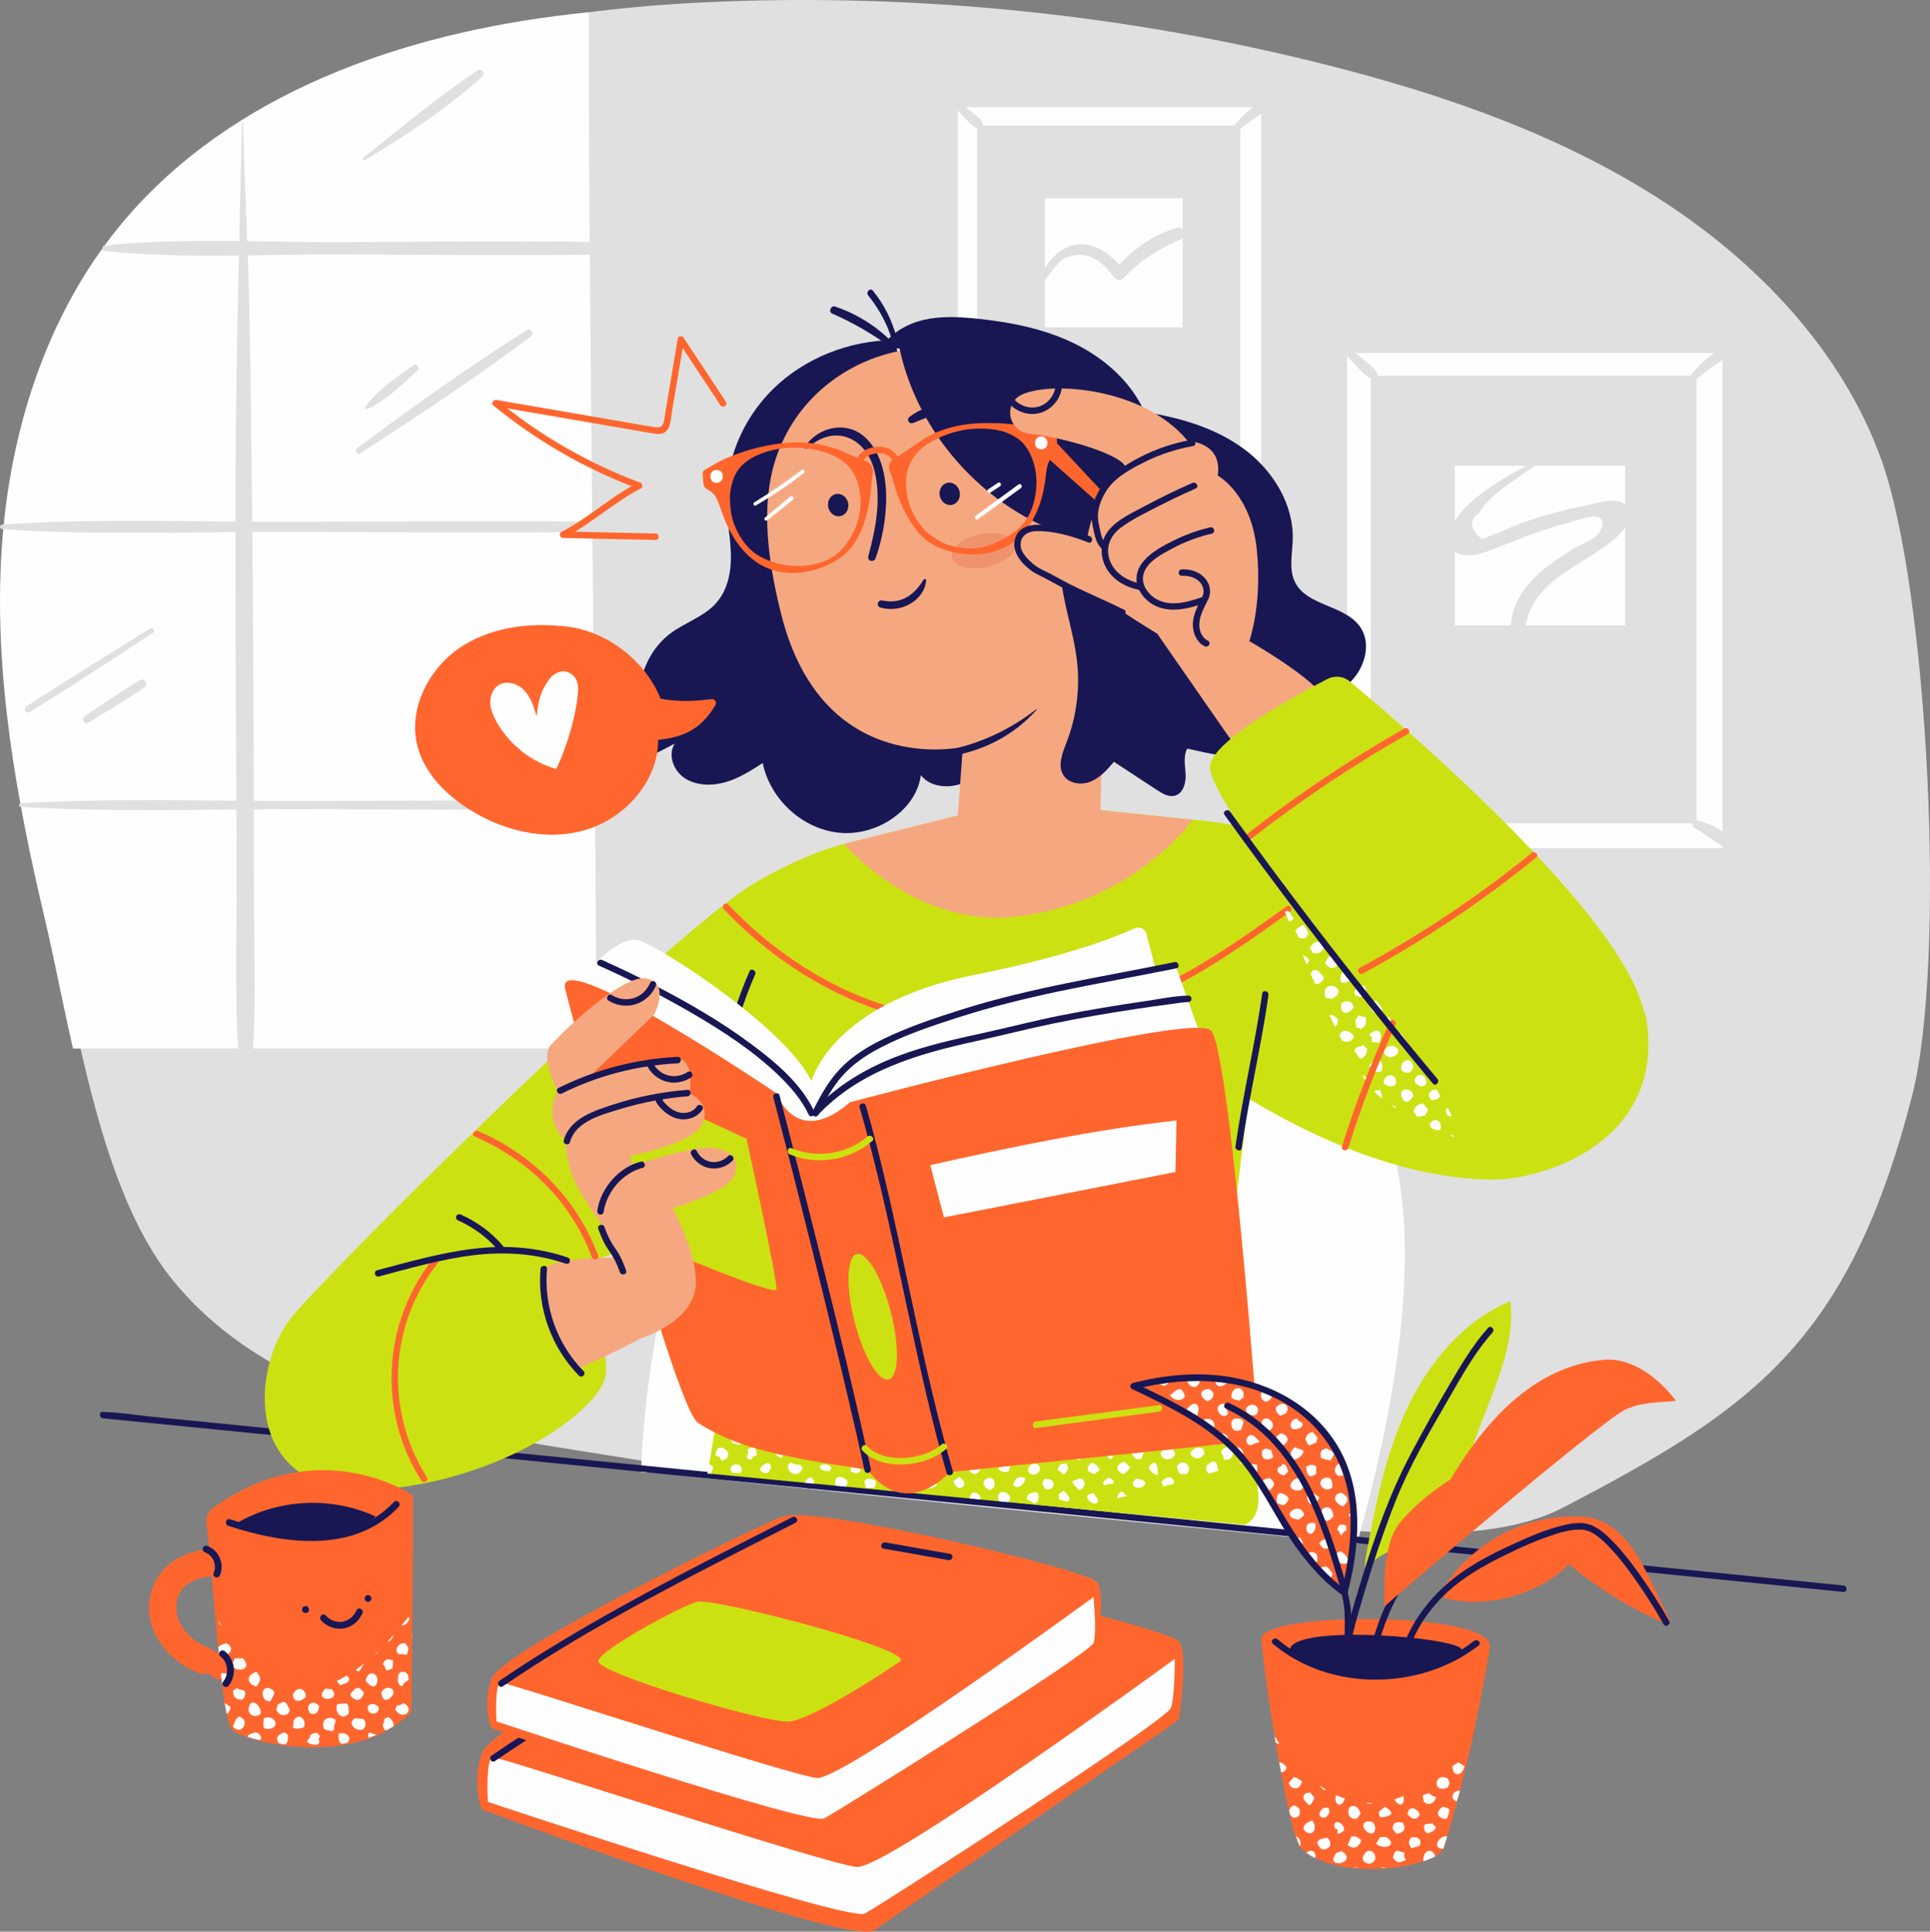 <?xml version="1.0" encoding="UTF-8"?> <svg xmlns="http://www.w3.org/2000/svg" xmlns:xlink="http://www.w3.org/1999/xlink" xmlns:xodm="http://www.corel.com/coreldraw/odm/2003" xml:space="preserve" width="152.336mm" height="152.434mm" version="1.1" style="shape-rendering:geometricPrecision; text-rendering:geometricPrecision; image-rendering:optimizeQuality; fill-rule:evenodd; clip-rule:evenodd" viewBox="0 0 1496.08 1497.04"><rect x="0" y="0" width="1496.08" height="1497.04" fill="#808080" stroke="none"/> <defs> <style type="text/css"> .fil1 {fill:#FEFEFE;fill-rule:nonzero} .fil8 {fill:#F5A880;fill-rule:nonzero} .fil11 {fill:#EF936D;fill-rule:nonzero} .fil5 {fill:#CBBCC4;fill-rule:nonzero} .fil6 {fill:#CABBC3;fill-rule:nonzero} .fil10 {fill:#7C9DBE;fill-rule:nonzero} .fil2 {fill:#181754;fill-rule:nonzero} .fil3 {fill:#CCE112;fill-rule:nonzero} .fil0 {fill:#E0E0E0;fill-rule:nonzero} .fil4 {fill:#FF662E;fill-rule:nonzero} .fil9 {fill:white;fill-rule:nonzero} .fil7 {fill:white;fill-rule:nonzero} </style> </defs> <g id="Слой_x0020_1">  <path class="fil0" d="M1482.35 848.55c-49.4,193.48 -125.69,243.99 -269.95,319.47 -61.92,32.39 -165.63,19.63 -269.98,6.87 -72.63,-8.88 -145.58,-17.77 -204.96,-11.43l-171.47 -19.34c-154.12,-31 -330.46,-32.76 -428.83,-148.04 -37.01,-43.36 -57.16,-108.93 -72.24,-172.78 -8.64,-36.46 -15.62,-72.31 -23.18,-103.19 -23.39,-95.68 -41.79,-193.61 -35.39,-291.58 6.44,-97.97 39.51,-196.87 108.76,-270.63 91.97,-97.97 233.13,-138.53 373.74,-152.02 21.89,-2.13 43.74,-3.57 65.43,-4.46 159.39,-6.63 319.87,9.92 473.94,48.82 90.52,22.85 179.83,53.88 257.27,103.39 77.43,49.51 142.69,118.93 172.69,202.08 36.6,101.27 50.77,388.63 24.17,492.82z"></path> <path class="fil1" d="M496.96 1141.02c0,0 4.78,-368.59 237.58,-392.26 232.8,-23.67 441.39,4.83 317.44,447.31 0,0 -350.94,-33.32 -543.25,-54.75l-11.77 -0.29z"></path> <path class="fil1" d="M462.08 812.58l-405.52 0c-8.16,-35.64 -14.76,-70.69 -21.9,-100.88 -22.1,-93.54 -39.49,-189.28 -33.44,-285.05 6.08,-95.78 37.33,-192.45 102.76,-264.56 86.9,-95.78 219.62,-139.41 352.49,-152.6 -0.55,218.36 5.92,587.91 5.61,803.09z"></path> <path class="fil0" d="M80.87 194.58c62.55,6.38 126.2,2.22 188.89,2.59 62.96,0.38 125.93,1.02 188.89,0.21 4.38,-0.05 4.39,-9.84 0,-9.89 -62.96,-0.81 -125.93,-0.17 -188.89,0.2 -62.69,0.38 -126.34,-3.78 -188.89,2.59 -1.9,0.19 -1.9,4.1 0,4.3z"></path> <path class="fil0" d="M1.72 410.05c75.54,5.23 152.41,1.82 228.12,2.13 76.03,0.31 152.09,0.83 228.12,0.17 5.29,-0.05 5.29,-8.07 0,-8.12 -76.03,-0.66 -152.09,-0.14 -228.12,0.17 -75.71,0.31 -152.58,-3.1 -228.12,2.13 -2.3,0.16 -2.3,3.37 0,3.53z"></path> <path class="fil0" d="M16.3 625.4c73.98,4.3 149.22,1.49 223.37,1.75 74.45,0.25 148.92,0.68 223.37,0.14 5.09,-0.04 5.1,-6.64 0,-6.68 -74.45,-0.54 -148.92,-0.11 -223.37,0.14 -74.15,0.26 -149.38,-2.55 -223.37,1.75 -2.21,0.13 -2.21,2.77 0,2.9z"></path> <path class="fil0" d="M187.58 94.46c-2.06,92.27 -4.73,184.53 -5,276.92 -0.29,98.57 0.33,197.13 0.84,295.7 0.26,50.33 -1.84,101.15 1.54,151.39 0.42,6.2 10.45,6.22 10.87,0 2.94,-43.81 1.02,-88.1 0.96,-131.98 -0.06,-48.31 -0.08,-96.62 -0.32,-144.94 -0.47,-98.56 -1.19,-197.15 -3.02,-295.7 -0.94,-50.49 -3.93,-101 -5.06,-151.39 -0.01,-0.46 -0.8,-0.46 -0.81,0z"></path> <path class="fil0" d="M279.02 351.31c44.86,-28.57 89.75,-58.64 132.36,-90.47 2.97,-2.22 0.3,-7.2 -2.99,-5.11 -44.93,28.54 -89,59.87 -131.67,91.67 -2.28,1.7 -0.23,5.53 2.29,3.92z"></path> <path class="fil0" d="M284.87 316.89c14.71,-6.52 26.98,-19.15 38.76,-29.77 2.19,-1.97 -0.76,-5.93 -3.19,-4.14 -12.93,9.52 -27.78,18.99 -37.23,32.24 -0.79,1.11 0.69,2.1 1.66,1.66z"></path> <path class="fil0" d="M23.1 551.76c32.29,-19.85 63.81,-40.64 95.47,-61.29 2.21,-1.44 0.14,-4.79 -2.17,-3.36 -32.18,19.94 -64.45,39.72 -96.01,60.47 -2.74,1.8 -0.18,5.96 2.71,4.18z"></path> <path class="fil0" d="M68.52 559.99c14.57,-8.89 29.32,-17.6 43.38,-27.28 3.4,-2.33 0.37,-7.75 -3.27,-5.6 -14.72,8.67 -28.84,18.38 -43.05,27.85 -3.1,2.06 -0.29,7.02 2.95,5.04z"></path> <path class="fil0" d="M282.89 124.15c31.4,-19.04 64.05,-40.27 91.21,-65.09 2.46,-2.24 -0.77,-6.52 -3.59,-4.65 -30.81,20.44 -60.04,44.93 -89,67.96 -1.02,0.81 0.29,2.44 1.37,1.78z"></path> <polygon class="fil1" points="1335.21,657.28 1044.25,657.28 1044.25,273.54 1335.21,273.54 "></polygon> <polygon class="fil0" points="1315.11,638.06 1062.63,638.06 1062.63,291.2 1315.11,291.2 "></polygon> <polygon class="fil1" points="1259.76,484.63 1127.67,484.63 1127.67,360.95 1259.76,360.95 "></polygon> <path class="fil0" d="M1042.7 273.79c2.74,3.69 5.82,7.11 9.12,10.32 3.22,3.13 6.59,7.2 10.67,9.15 2.95,1.41 6.63,-1.57 4.72,-4.72 -2.37,-3.93 -6.6,-6.83 -10.07,-9.77 -3.53,-2.99 -7.25,-5.83 -11.23,-8.21 -1.9,-1.14 -4.68,1.26 -3.23,3.23z"></path> <path class="fil0" d="M1314.91 294c6.5,-5.61 13.48,-10.36 20.53,-15.22 4.24,-2.92 0.36,-9.83 -4.09,-6.99 -7.7,4.91 -14.46,11.37 -20.38,18.28 -2.34,2.72 1.21,6.29 3.94,3.94z"></path> <path class="fil0" d="M1047.33 660.33c6.83,-6.3 13.03,-13.24 19.74,-19.67 4.48,-4.31 -2.44,-11.24 -6.83,-6.83 -6.81,6.85 -13.15,14.33 -17.34,23.09 -1.36,2.84 1.99,5.66 4.43,3.41z"></path> <path class="fil0" d="M1313.53 641.56c8.3,4.47 15.31,11.28 23.93,15.25 3.04,1.4 7.72,-1.8 5.2,-5.21 -6.6,-8.95 -16.56,-12.52 -26.63,-15.96 -3.48,-1.19 -5.71,4.19 -2.5,5.92z"></path> <path class="fil0" d="M1186.22 359.52c-18.13,9.04 -60.87,32.49 -62.61,56.26 -1.25,17.07 16.52,16.14 27.75,12.08 20.88,-7.53 40.42,-16.64 62.07,-22 7.84,-1.94 37.02,-14.17 26.69,6.41 -2.62,5.22 -16.54,10.5 -21.11,13.37 -22.71,14.24 -45.29,30.34 -48,59 -0.61,6.38 10.23,7.92 11.28,1.53 6.31,-38.5 45.7,-47.24 71.07,-70.18 8.51,-7.7 18.41,-20.51 3.07,-26.85 -7.7,-3.18 -20.12,1.34 -27.73,2.81 -18.08,3.5 -35.89,8.45 -53.15,14.87 -5.75,2.14 -12.2,5.79 -18.2,7.38 -2.78,1.26 -5.55,2.52 -8.32,3.78 -9.76,-7.93 -10.54,-14.75 -2.35,-20.46 7.11,-13.45 29.88,-27.14 41.2,-35.12 1.73,-1.22 0.25,-3.82 -1.67,-2.86z"></path> <polygon class="fil1" points="977.65,393.11 742.54,393.11 742.54,83.02 977.65,83.02 "></polygon> <polygon class="fil0" points="961.41,377.58 757.39,377.58 757.39,97.29 961.41,97.29 "></polygon> <polygon class="fil1" points="916.69,253.59 809.95,253.59 809.95,153.65 916.69,153.65 "></polygon> <path class="fil0" d="M740.99 83.4c2.24,3.26 4.89,6.23 7.73,8.98 2.79,2.72 5.46,5.83 9.1,7.35 2.85,1.18 4.93,-2.56 3.72,-4.84 -1.74,-3.28 -5.37,-5.67 -8.18,-8.03 -2.9,-2.42 -5.98,-4.72 -9.29,-6.54 -1.86,-1.02 -4.42,1.14 -3.08,3.08z"></path> <path class="fil0" d="M961.54 99.84c5.28,-4.43 10.96,-8.16 16.6,-12.07 4.04,-2.8 0.36,-9.36 -3.9,-6.67 -6.27,3.97 -11.73,9.32 -16.46,15 -2.19,2.63 1.12,5.96 3.75,3.75z"></path> <path class="fil0" d="M745.32 395.86c5.7,-4.9 10.73,-10.5 16.16,-15.69 4.29,-4.1 -2.33,-10.73 -6.51,-6.51 -5.52,5.57 -10.7,11.71 -13.87,18.94 -1.21,2.76 1.81,5.34 4.22,3.26z"></path> <path class="fil0" d="M959.9 380.82c6.96,3.88 12.68,9.72 20.16,12.76 2.94,1.19 5.76,-2.83 4.1,-5.33 -5.11,-7.67 -13.6,-10.39 -21.88,-13.08 -3.34,-1.09 -5.43,3.95 -2.38,5.65z"></path> <path class="fil0" d="M808.72 218.64c4.13,-5.08 11.52,-16.39 17.34,-18.8 16.61,-6.87 28.07,2.49 37.4,14.75 1.77,2.32 5.17,3.42 7.47,0.96 13.23,-14.12 27.65,-22.73 45.11,-30.46 4.89,-2.17 1.39,-9.98 -3.6,-8.54 -19.12,5.52 -35.34,17.32 -48.24,32.27 2.24,0 4.48,0 6.73,0 -22.7,-27.94 -49.85,-26.44 -65.43,7.32 -0.89,1.93 1.64,4.43 3.22,2.48z"></path> <path class="fil2" d="M79.82 1099.18c30.67,3.04 61.34,6.08 92.01,9.13 78.92,7.83 157.83,15.67 236.75,23.51 106.92,10.63 213.83,21.26 320.75,31.91 116.46,11.6 232.92,23.22 349.38,34.86 105.38,10.54 210.75,21.09 316.12,31.7 11.41,1.15 22.82,2.3 34.24,3.45 3.2,0.32 3.18,-4.68 0,-5.01 -103.29,-10.42 -206.6,-20.77 -309.9,-31.1 -116.23,-11.63 -232.46,-23.22 -348.69,-34.81 -109,-10.86 -218,-21.7 -327,-32.54 -83.33,-8.28 -166.66,-16.56 -249.99,-24.83 -25.58,-2.54 -51.15,-5.08 -76.73,-7.62 -11.66,-1.16 -23.67,-3.27 -35.4,-3.51 -0.51,-0.01 -1.03,-0.1 -1.54,-0.15 -3.2,-0.32 -3.18,4.69 0,5.01z"></path> <path class="fil3" d="M852.87 635.49c0,0 63.27,-6.2 113.03,6.24 49.75,12.44 303.9,111.8 309.85,145.41 17.21,97.18 -79.32,127.75 -120.19,127.06 -135.23,-2.29 -267.37,-119.88 -267.37,-119.88l-35.31 -158.84z"></path> <path class="fil3" d="M671.57 650.61c0,0 -31.25,1.78 -85.05,32.78 -65.07,37.49 -326.72,296.7 -359.97,336.84 -33.65,40.63 -39.68,145.62 74.41,133.59 93.39,-9.84 160.4,-60.23 167.82,-85.12 6.76,-22.67 -21.04,-87.51 -21.04,-87.51 0,0 222.48,-72.24 220.39,-124.31 -2.09,-52.06 3.45,-206.28 3.45,-206.28z"></path> <path class="fil2" d="M581.01 752.75c-18.91,42.82 -27.47,89.63 -24.69,136.38 0.19,3.2 5.2,3.22 5.01,0 -2.72,-45.82 5.46,-91.85 24.01,-133.85 1.29,-2.92 -3.02,-5.47 -4.32,-2.52z"></path> <path class="fil3" d="M969.74 1131.72l-26.36 -82.09 28.17 -228.04 -46.98 -186.32 -70.91 -7.38 -109.73 3.75 -82.5 20.59 -68.3 147.04c0,0 -52.4,58.67 -61.92,105.4 -9.52,46.74 29.35,137.38 30.76,141.62 1.14,3.41 -6.74,57.74 -13.55,95.64l416.56 39.76c11.52,-5.37 14.23,-20.51 4.76,-49.98z"></path> <path class="fil4" d="M560.95 704.53c40.95,43.01 93.43,74.76 151.86,86.94 64.23,13.39 132.08,4.67 191.07,-23.91 34.21,-16.57 65.23,-38.79 96.04,-60.85 2.6,-1.86 0.1,-6.2 -2.52,-4.32 -26.4,18.91 -52.9,37.88 -81.5,53.38 -28.6,15.5 -59.18,26.66 -91.24,32.36 -61.65,10.97 -126.45,2.03 -181.94,-27.27 -29.23,-15.43 -55.45,-35.95 -78.22,-59.86 -2.22,-2.34 -5.76,1.21 -3.54,3.54z"></path> <path class="fil2" d="M962.52 889.79c5.67,-39.72 15.11,-78.84 20.77,-118.56 0.45,-3.15 -4.37,-4.51 -4.83,-1.33 -5.67,39.72 -15.11,78.84 -20.77,118.56 -0.45,3.15 4.37,4.51 4.83,1.33z"></path> <path class="fil5" d="M691.19 1165.18l-0.1 -0.08 0.12 -0.13 -0.02 0.21zm-0.11 -0.06l-0.05 -0.07 0.18 -0.08 -0.13 0.15z"></path> <path class="fil6" d="M627.6 1153.89c-0.41,0 -0.89,-0.03 -1.52,-0.06 -0.1,-0.14 -0.2,-0.28 -0.3,-0.42 1.03,0.1 2.07,0.2 3.1,0.31 -0.37,0.12 -0.76,0.17 -1.27,0.17zm-78.97 -13.16c-0.01,0 -0.02,0 -0.02,0l0.98 -6.12c0.03,0.02 0.07,0.03 0.11,0.05 -0.36,2.06 -0.72,4.08 -1.07,6.07zm3.89 -24.42l0.24 -1.51c0.07,0.14 0.13,0.28 0.2,0.42 -0.04,0.27 -0.09,0.54 -0.13,0.82l-0.31 0.28z"></path> <path class="fil2" d="M754.42 1165.55c-0.68,0 -1.39,-0.09 -2.12,-0.3 -0.45,-1.31 -0.62,-2.67 -0.55,-3.9l7.98 0.76c-0.56,1.96 -2.65,3.44 -5.31,3.44zm24.07 -0.19c-1.41,0 -2.82,-0.66 -3.77,-1.82l6.74 0.64c-0.86,0.8 -1.91,1.17 -2.96,1.17zm-127.36 -11.53c-1.56,0 -2.94,-0.72 -3.42,-2.41l7.65 0.73c-1.16,1.05 -2.76,1.68 -4.22,1.68zm-22.25 -0.09c-1.03,-0.1 -2.07,-0.21 -3.1,-0.31 -0.7,-0.96 -1.45,-1.98 -2.41,-3.29 0.14,-0.35 0.29,-0.68 0.44,-0.99l7.42 0.71c0.06,0.73 0.06,1.54 -0.01,2.41 -1.14,0.84 -1.72,1.27 -2.35,1.48zm-79.03 -11.36c-0.25,0 -0.49,-0 -0.72,-0.01 -0.46,-0.27 -0.71,-0.42 -0.71,-0.42l0 0 2.56 0.25c-0.02,0.05 -0.04,0.1 -0.05,0.14 -0.38,0.03 -0.73,0.05 -1.07,0.05zm-1.43 -0.43l0.19 -1.2c0,0 0.01,0 0.02,0 -0.07,0.4 -0.14,0.8 -0.22,1.2z"></path> <path class="fil7" d="M834.04 1168.41l0.24 -0.4c0.33,0.07 0.58,0.12 0.86,0.17 -0.36,0.08 -0.73,0.16 -1.1,0.23zm-8.39 -2.16c-0.06,0 -0.12,-0 -0.19,-0.01 0.1,-0.25 0.15,-0.44 0.32,-0.44 0.07,0 0.17,0.04 0.3,0.13 -0.07,0.26 -0.22,0.32 -0.43,0.32zm22.67 -0.93c-5.95,-1.41 -8.49,-7.9 -0.64,-7.9 0.09,0 0.18,0 0.27,0 1.04,2.58 4.9,4.84 2.39,7.45 -0.67,0.15 -1.34,0.3 -2.02,0.45zm-46.86 -0.08c-1.87,-1.2 -3.69,-2.36 -5.6,-3.58 0.17,-4.54 3.99,-4.5 7.41,-5.46 3.02,2.54 1.85,5.23 0.63,8.18 -0.68,0.23 -1.55,0.54 -2.45,0.86zm-20.01 -1.06l-6.74 -0.64c-0.7,-0.86 -1.15,-1.98 -1.16,-3.33 0.35,-2.83 2.02,-4.02 3.89,-4.02 2.31,0 4.93,1.81 5.72,4.55 -0.29,1.56 -0.91,2.69 -1.71,3.44zm45.42 -0.59c-1.34,0 -3.34,-0.57 -6.06,-1.91 0,-1.65 0,-2.74 0,-3.86 1.23,-0.86 2.39,-1.67 3.7,-2.59 4.79,4.28 5.94,8.36 2.36,8.36zm-67.15 -1.49l-7.98 -0.76c0.15,-2.58 1.38,-4.63 3.49,-4.63 1.04,0 2.3,0.5 3.75,1.68 0.88,1.27 1.07,2.57 0.75,3.71zm106.32 -0.91l-0.03 -0.05c0.03,-2.13 1.92,-5.08 3.68,-5.08 0.71,0 1.41,0.49 1.95,1.7 0.4,1.32 1.78,1.26 3.02,1.32 -2.84,0.71 -5.72,1.41 -8.63,2.11zm-98.87 -6.26c-8.45,-4.65 -3.92,-9.57 0.01,-9.57 2.51,0 4.77,2.01 3.25,7.38 -1.26,0.85 -2.29,1.55 -3.26,2.2zm69.26 -0.07c-1.61,-2.1 -4.34,-3.34 -5.11,-6.99 2.1,-0.78 3.98,-1.49 5.72,-2.15 5.65,0.95 4.29,8.05 -0.62,9.14zm-23.98 -0.55c-0.67,0 -1.4,-0.13 -2.15,-0.42 -2.11,-2.58 -3.14,-5.04 -0.52,-7.91 1.61,0.24 3.29,0.49 4.87,0.73 4.05,3.04 1.79,7.6 -2.2,7.6zm-92.3 -0.89c-0.27,0 -0.54,-0.02 -0.81,-0.05 2.28,-1.09 4.39,-2.33 6.28,-3.59 0.24,0.33 0.47,0.64 0.71,0.93 -1.46,1.66 -3.93,2.7 -6.19,2.7zm23.99 -0.26c-1.87,0 -4.03,-1.49 -5.04,-5.47 1.5,-1.02 3.02,-2.05 4.43,-3.02 6.3,3.86 3.9,8.49 0.61,8.49zm138.48 -0.05c-3.76,0 -6.95,-3.55 -1.7,-7.21 2.4,0.66 5.53,0.16 6.98,3.68 -1.13,2.53 -3.28,3.53 -5.28,3.53zm-204.77 -0.04c-2.28,0 -4.32,0 -6.61,0 -0.44,-1.69 -0.86,-3.3 -1.26,-4.84 0.91,-1.66 1.95,-2.37 3.35,-2.37 0.66,0 1.4,0.16 2.24,0.45 4.85,1.22 3.91,2.64 2.27,6.77zm110.72 -0.62c-1.14,0 -2.29,-0.52 -3.26,-1.76 1.12,-3.44 2.72,-6.01 5.98,-6.01 0.96,0 2.06,0.22 3.33,0.71 0.16,3.29 -2.95,7.07 -6.05,7.07zm-133.23 -0.3l-7.65 -0.73c-0.19,-0.69 -0.24,-1.55 -0.08,-2.59 -0.44,-2.98 1.31,-4.18 3.43,-4.18 2.15,0 4.7,1.23 5.77,3.11 0.44,1.76 -0.27,3.29 -1.48,4.38zm246.49 -0.1c-0.51,-1.07 -1.03,-2.17 -1.58,-3.32 1.86,-2.69 4.04,-3.76 5.87,-3.76 2.6,0 4.48,2.16 3.68,4.88 -2.6,0.72 -5.26,1.45 -7.97,2.19zm-44.77 -0.92c-4.46,-0.73 0.12,-5.36 2.56,-6.03 1.64,1.02 3.5,1.69 3.92,4.17 -0.66,0.66 -1.41,0.79 -2.18,0.79 -0.28,0 -0.56,-0.02 -0.84,-0.03 -0.28,-0.02 -0.56,-0.03 -0.85,-0.03 -0.91,0 -1.81,0.18 -2.62,1.14zm-225.84 -1.27l-7.42 -0.71c1.36,-2.86 2.94,-4.15 4.3,-4.15 1.59,0 2.88,1.78 3.13,4.86zm265.99 -6.49c-3.01,-1.18 -4.82,-2.63 -6.59,-5.16 0.56,-2.79 0.56,-2.79 4.43,-4.95 2.66,2.86 2.82,6.22 2.16,10.11zm-95.93 -0.62c-5.7,0 -5.75,-6.8 0.01,-8.54l0.79 -0.08c5.29,0.64 5.15,6.93 0.75,8.47 -0.55,0.1 -1.07,0.15 -1.54,0.15zm23.16 -0.15c-1.51,-1.16 -3.1,-2.37 -4.65,-3.56 1.09,-3.6 2.32,-4.74 5.77,-4.74 0.43,0 0.88,0.02 1.38,0.05 0.47,1.41 0.87,2.58 1.35,4 -1.59,1.03 -1.6,3.37 -3.86,4.26zm92.71 -0.04c-0.79,0 -1.46,-0.16 -2.87,-0.51 -0.71,-1.68 -1.39,-3.29 -2.18,-5.18 1.17,-2.52 2.95,-3.52 4.66,-3.52 3.66,0 7.01,4.58 3.4,8.83 -1.51,0.25 -2.31,0.38 -3.01,0.38zm-46.06 -0.02c-6.6,-2.46 -6.43,-7.66 0.43,-9.82 1.71,1.62 3.17,3.02 4.79,4.56 -1.6,2.12 -3.34,3.69 -5.22,5.26zm-254.4 -0.06c-4.62,0 -8.8,-6.84 -3.44,-9.17 1.65,1.37 3.51,1.75 5.56,1.75 0.07,0 0.15,0 0.22,-0 0.02,0 0.04,0 0.05,0 1.91,0 2.58,1.46 2.97,3 -1.42,3.23 -3.43,4.42 -5.37,4.42zm231.47 -0.1c-1.95,-0.7 -3.72,-1.58 -5.16,-2.82 0.5,-2.82 0.78,-5.4 4.25,-5.97 1.86,1.49 4.39,2.57 5.09,5.91 -1.56,1.08 -2.84,1.95 -4.17,2.88zm-297.19 -0.18l-2.56 -0.25c0.07,-0.39 0.14,-0.8 0.22,-1.2 0.35,-1.98 0.71,-4.01 1.07,-6.07 1.04,0.48 2.13,1.27 3.26,2.52 -0.61,1.55 -1.23,3.08 -1.99,4.99zm204.5 -0.01c-1.49,0 -3.06,-0.8 -4.23,-2.83l8.67 -0.89c-0.34,2.05 -2.3,3.72 -4.44,3.72zm181.45 -0.12c-1.52,-1.31 -2.34,-3.66 -1.68,-6.2 1.51,-1.27 3.18,-2.69 5.28,-3.41 3.68,1.15 2.86,4.61 3.93,7.34 -2.37,0.72 -4.88,1.49 -7.53,2.28zm-343.59 -0.42c-1.46,0 -3.04,-0.87 -4.23,-2.74 0.72,-2.46 3.7,-4.94 5.91,-4.94 1.32,0 2.36,0.87 2.52,3.14 -0.38,2.91 -2.19,4.55 -4.2,4.55zm70.56 -0.08c-1.2,0 -2.7,-0.39 -4.46,-1.3 0.02,-1.37 0.07,-2.34 0.29,-3.15 2.48,0.38 5.01,0.77 7.6,1.16 0.04,1.93 -1.18,3.3 -3.43,3.3zm-89.34 -0.03c-2.72,0 -4.76,0 -6.69,0 -3.74,-3.84 -0.4,-6.7 2.85,-6.7 2.64,0 5.21,1.9 3.84,6.7zm204.54 -0.77c-1.86,0 -3.58,-0.62 -5.12,-2.11 -0.03,-0.59 -0.03,-1.14 0,-1.64l8.92 -0.92c0.08,0.11 0.16,0.22 0.24,0.34 -0.48,1.45 -0.87,2.64 -1.3,3.94 -0.94,0.25 -1.86,0.39 -2.74,0.39zm-136.47 -0.53c-2.59,-0.61 -5.85,0.26 -7.48,-3.64 0.79,-1.21 2.27,-1.71 3.82,-1.71 3.66,0 7.67,2.77 3.66,5.35zm317.48 -5.34c0.83,-0.76 1.66,-1.19 2.45,-1.35 0.12,0.15 0.24,0.29 0.36,0.44 -0.86,0.28 -1.79,0.58 -2.81,0.9zm-400.73 -2.8c-0.66,-1.32 -1.12,-2.26 -1.58,-3.2 -5.37,-0.1 -2.66,-3.98 -1.23,-6.7 0.65,-0.19 1.29,-0.27 1.9,-0.27 5.97,0 9.55,8.19 0.91,10.18zm277.24 -0.39c-0.89,-0.15 -1.61,-0.46 -2.24,-0.89l3.76 -0.38c-0.45,0.41 -0.95,0.84 -1.52,1.28zm113.99 -0.36c-0.61,0 -1.26,-0.1 -1.95,-0.32 -0.85,-1.67 0.23,-3.18 -1.38,-3.96 -1.88,-2.32 1.29,-5.17 4.1,-5.56 1.03,0.98 2.05,1.97 3.06,2.99 0.42,0.42 0.83,0.85 1.24,1.27 0.19,2.79 -1.83,5.57 -5.07,5.57zm-368.78 -0.18c-0.81,0 -1.98,-0.56 -3.16,-1.61 1.4,-2.93 1.4,-2.93 0.88,-6.38 1.97,-1.04 2.66,-1.4 3.76,-1.4 0.01,0 0.02,0 0.02,0 0.8,0.24 1.61,0.48 2.44,0.72 0.33,1.62 0.67,3.29 1.04,5.09 -1.07,1.08 -3.34,0.37 -3.9,2.77 -0.13,0.55 -0.52,0.81 -1.08,0.81zm323.3 -0.25c-2.65,0 -5.23,-1.61 -5.44,-4.97 0.72,-0.65 1.35,-1.36 1.97,-2.06l7.24 -0.74c0.66,1.03 1.32,2.08 2.03,3.18 -0.52,3.02 -3.19,4.59 -5.8,4.59zm-44.67 -0.07c-0.86,-0.89 -1.63,-1.69 -2.39,-2.47l4.79 -0.49c-0.08,1.41 -0.77,2.6 -2.4,2.96zm22.34 -0.01c-2.79,0 -3.53,-0.82 -5.27,-4.46l9.34 -0.96c-1.24,1.58 -1.27,3.75 -2.37,5.35 -0.64,0.04 -1.2,0.07 -1.7,0.07zm45.38 -0.69c-2.14,0 -4.31,-1.18 -5.51,-3.42 1.26,-3.13 3.59,-4.78 6.35,-4.78 1.15,0 2.37,0.28 3.62,0.87 0.37,1.03 0.69,1.92 1.12,3.07 -1.01,2.89 -3.28,4.25 -5.58,4.25zm-323.02 -0.1c-1.26,-0.87 -2.38,-1.63 -3.47,-2.38 -0.01,-0.36 0,-0.72 0.03,-1.06 1.8,0.42 3.66,0.83 5.54,1.24 -0.69,0.72 -1.38,1.44 -2.11,2.2zm336.19 -9.59c-0.63,-0.16 -1.23,-0.32 -1.81,-0.46l2.24 -0.23c-0.16,0.22 -0.31,0.45 -0.43,0.69zm-368.73 -0.9c-0.86,0 -1.66,-0.28 -2.45,-0.56 -0.79,-0.28 -1.57,-0.57 -2.39,-0.57 -0.1,0 -0.2,0 -0.3,0.01 -0.22,-0.9 -0.41,-1.68 -0.53,-2.37 2.38,0.96 4.82,1.88 7.34,2.77 -0.14,0.17 -0.29,0.34 -0.46,0.51 -0.42,0.15 -0.82,0.21 -1.22,0.21zm-19.8 -3.49c0.05,-0.27 0.09,-0.54 0.13,-0.82 0.07,0.15 0.15,0.31 0.23,0.49l-0.37 0.33z"></path> <path class="fil1" d="M448.07 761.78c0,0 29.58,-39.47 48.3,-32.67 18.72,6.81 113.11,67.94 132.68,108.77 0,0 14.77,-60.27 126.92,-82.5 71.01,-14.08 109.66,-29.53 123.83,-35.98 3.45,-1.57 7.47,0.2 8.68,3.79l7.26 27.75 15.4 -2.9 21.14 58.92 -253.7 160.08 -106.34 -9.06 -124.17 -196.2z"></path> <path class="fil4" d="M438.31 767.24c-11.17,-38.13 163.38,79.89 163.38,79.89 0,0 15.56,43.35 57.12,7.11 0,0 264.92,-70.52 279.85,-55.6 14.92,14.92 37.09,317.61 37.09,317.61l-239.55 24.64c0,0 -33.72,38.18 -63.57,-1.84 -71.83,-10.71 -101.53,-17.4 -131.36,-36.22 -19.5,-12.3 -102.95,-335.59 -102.95,-335.59z"></path> <path class="fil2" d="M910.48 745.63c-55.15,11.25 -111,19.72 -164.81,36.68 -20.8,6.56 -41.72,13.52 -61.36,23.09 -12.1,5.9 -23.79,13.1 -33.12,22.93 -9.12,9.6 -15.45,21.26 -21.3,33.03 -1.43,2.88 2.89,5.42 4.32,2.53 5.2,-10.46 10.71,-20.95 18.47,-29.77 8.4,-9.55 18.99,-16.62 30.23,-22.42 18.64,-9.64 38.76,-16.41 58.68,-22.83 26.09,-8.41 52.66,-15.02 79.48,-20.64 30.17,-6.32 60.54,-11.61 90.74,-17.77 3.15,-0.64 1.82,-5.47 -1.33,-4.83z"></path> <path class="fil2" d="M631.21 861.36c-10.21,-21.7 -30.13,-38.26 -48.98,-52.28 -23.66,-17.6 -49.38,-32.41 -75.57,-45.88 -13.14,-6.76 -26.47,-13.16 -39.95,-19.21 -2.92,-1.31 -5.47,3 -2.53,4.32 24.43,10.95 48.4,23.01 71.55,36.46 24.19,14.06 48.22,29.59 68.38,49.15 9.03,8.76 17.38,18.5 22.77,29.95 1.37,2.91 5.69,0.38 4.32,-2.53z"></path> <path class="fil2" d="M633.81 864.39c32.35,-34.61 77.66,-47.63 122.48,-57.45 20.16,-4.42 40.16,-9.6 60.37,-13.78 21.25,-4.39 42.67,-8.01 64.13,-11.24 9.22,-1.39 18.44,-2.71 27.69,-3.9 4.17,-0.54 8.46,-1.36 12.67,-1.44 3.22,-0.06 3.23,-5.07 0,-5.01 -11.01,0.22 -22.36,2.7 -33.22,4.27 -21.91,3.18 -43.77,6.77 -65.49,11.06 -20.44,4.04 -40.58,9.36 -60.94,13.79 -21.92,4.77 -43.91,9.64 -64.95,17.55 -24.94,9.37 -47.98,23.04 -66.27,42.61 -2.2,2.35 1.33,5.9 3.54,3.54z"></path> <path class="fil3" d="M512.05 967.04c0,0 88.67,37.79 89.83,32.17 1.17,-5.63 -23.22,-116.64 -23.22,-116.64 0,0 -100.16,-47.35 -104.07,-44.69 -6.92,4.72 37.46,129.16 37.46,129.16z"></path> <path class="fil3" d="M690.56 1016.9c6.85,26.83 6.09,50.19 -1.69,52.18 -7.78,1.98 -19.63,-18.16 -26.48,-44.99 -6.85,-26.83 -6.09,-50.19 1.68,-52.18 7.78,-1.99 19.63,18.16 26.48,44.99z"></path> <path class="fil2" d="M599.48 850.32c19.93,76.63 39.2,153.46 57.34,230.53 4.61,19.58 9.14,39.19 13.39,58.86 0.68,3.15 5.51,1.82 4.83,-1.33 -17.08,-78.92 -37.01,-157.27 -56.9,-235.52 -4.57,-17.97 -9.17,-35.93 -13.84,-53.87 -0.81,-3.11 -5.64,-1.79 -4.83,1.33z"></path> <path class="fil2" d="M666.35 858.2c21.43,73.83 34.57,149.88 52.24,224.64 4.65,19.68 9.56,39.3 15.2,58.71 0.89,3.09 5.73,1.77 4.83,-1.33 -21.42,-73.84 -34.57,-149.88 -52.24,-224.64 -4.65,-19.68 -9.56,-39.3 -15.2,-58.72 -0.89,-3.09 -5.73,-1.77 -4.83,1.33z"></path> <path class="fil1" d="M912 868.37c-60.29,6.47 -131.74,21.19 -190.87,34.61l10.59 40.48 179.42 -35.18 0.86 -39.91z"></path> <path class="fil3" d="M803.03 1106.69c31.79,-4.23 63.58,-8.46 95.37,-12.69 3.15,-0.42 3.19,-5.43 0,-5.01 -31.79,4.23 -63.58,8.46 -95.37,12.69 -3.15,0.42 -3.19,5.43 0,5.01z"></path> <path class="fil3" d="M668.6 1124.23c7.7,8.36 20.01,10.97 30.96,10.69 12.16,-0.31 24.56,-4.04 33.93,-12 2.46,-2.09 -1.1,-5.62 -3.54,-3.54 -8.31,7.06 -19.63,10.27 -30.39,10.54 -9.68,0.24 -20.59,-1.81 -27.42,-9.23 -2.19,-2.37 -5.72,1.17 -3.54,3.54z"></path> <path class="fil8" d="M479.01 974.72c-1.4,0 -57.65,-1.4 -59.05,12.09 -1.39,13.48 17.67,77.18 27.43,73.93 9.76,-3.26 75.42,-35.06 81.46,-42.97 6.04,-7.9 -49.85,-43.05 -49.85,-43.05z"></path> <path class="fil8" d="M455.93 835.36l51.23 -49.2c0,0 12.68,-24.33 -6.08,-27.88 -18.77,-3.56 -66.95,43.1 -74.55,52.23 -7.61,9.13 5.54,35 5.54,35 0,0 -12.13,21.3 6.13,38.04 0,0 0.51,14.71 6.08,28.91 5.58,14.2 21.3,34.99 21.3,34.99l31.53 89.65c0,0 33.19,-10.27 40.8,-33.6 7.61,-23.33 -16.54,-67.2 -16.54,-67.2 0,0 44.13,-12.68 48.18,-25.87 4.06,-13.19 -2.54,-18.25 -16.74,-20.79 -14.2,-2.54 -61.87,13.69 -61.87,13.69l-2.54 -7.61c0,0 49.7,-9.13 56.3,-25.36 6.59,-16.23 -10.14,-22.82 -10.14,-22.82 0,0 4.06,-25.87 -8.62,-26.88 -12.68,-1.02 -69.99,14.71 -69.99,14.71z"></path> <path class="fil2" d="M463.75 952.25c2.11,6.16 4.69,11.93 8.47,17.24 3.67,5.13 6.25,10.52 8.3,16.49 1.04,3.03 5.88,1.73 4.83,-1.33 -2.12,-6.16 -4.69,-11.93 -8.48,-17.23 -3.67,-5.14 -6.25,-10.52 -8.3,-16.5 -1.04,-3.03 -5.88,-1.73 -4.83,1.33z"></path> <path class="fil2" d="M467.87 939.46c2.31,-15.63 14.7,-30.49 30.22,-34.35 3.13,-0.78 1.8,-5.61 -1.33,-4.83 -17.05,4.24 -31.17,20.59 -33.72,37.85 -0.2,1.35 0.34,2.67 1.75,3.08 1.18,0.34 2.88,-0.41 3.08,-1.75z"></path> <path class="fil2" d="M441.84 885.07c4.44,-16.47 25.94,-21.62 40.19,-25.92 16.58,-5.01 33.65,-8.16 50.91,-9.52 3.19,-0.25 3.22,-5.26 0,-5.01 -19.45,1.54 -38.7,5.23 -57.26,11.28 -14.93,4.86 -34.08,10.79 -38.67,27.84 -0.84,3.12 3.99,4.44 4.83,1.33z"></path> <path class="fil2" d="M435.49 847.45c28.01,-13.91 58.62,-21.86 89.85,-23.38 3.21,-0.16 3.23,-5.16 0,-5.01 -32.15,1.56 -63.55,9.75 -92.38,24.07 -2.89,1.43 -0.35,5.75 2.53,4.32z"></path> <path class="fil2" d="M535.75 894.53c2.75,5.55 8.26,9.77 14.4,10.78 6.45,1.06 13.11,-1.11 17.69,-5.78 2.26,-2.3 -1.27,-5.84 -3.54,-3.54 -3.37,3.43 -8.43,5.3 -13.23,4.42 -4.83,-0.88 -8.83,-4.04 -11,-8.41 -1.43,-2.89 -5.75,-0.35 -4.32,2.53z"></path> <path class="fil2" d="M511.11 848.32c-2.52,0.35 -3.44,3.23 -2.64,5.35 0.76,2.02 2.6,3.89 4.06,5.45 2.99,3.17 6.6,5.74 10.7,7.23 7.57,2.74 16.81,0.54 21.28,-6.42 1.75,-2.72 -2.58,-5.23 -4.32,-2.52 -2.79,4.34 -8.62,5.89 -13.48,4.76 -2.82,-0.66 -5.44,-2.03 -7.69,-3.84 -1.24,-1 -2.39,-2.12 -3.46,-3.3 -0.62,-0.69 -2.51,-2.41 -2.39,-3.36 -0.11,0.42 -0.23,0.84 -0.34,1.26l-0.39 0.22c1.34,-0.19 2.08,-1.9 1.75,-3.08 -0.4,-1.44 -1.74,-1.93 -3.08,-1.75z"></path> <path class="fil2" d="M501.89 826.48c2.95,5.58 8.17,9.87 14.25,11.64 6.53,1.9 13.81,0.7 19.46,-3.05 2.68,-1.77 0.17,-6.11 -2.53,-4.32 -4.59,3.04 -10.28,4.09 -15.6,2.54 -4.88,-1.42 -8.89,-4.88 -11.26,-9.34 -1.5,-2.85 -5.83,-0.32 -4.32,2.53z"></path> <path class="fil2" d="M471.73 775.49c6.37,3.98 14.55,5.08 21.67,2.56 6.63,-2.34 12.18,-7.42 14.94,-13.91 0.53,-1.25 0.36,-2.67 -0.9,-3.43 -1.04,-0.62 -2.9,-0.34 -3.42,0.9 -2.24,5.27 -6.47,9.68 -11.94,11.61 -5.94,2.1 -12.49,1.27 -17.82,-2.05 -2.74,-1.71 -5.26,2.62 -2.53,4.32z"></path> <path class="fil2" d="M946.84 585.55c30.82,-6.18 62.43,-15.75 85.06,-37.56 2.25,-2.17 4.45,-4.53 5.53,-7.46 1.09,-2.93 0.81,-6.56 -1.42,-8.74 -3.7,-3.61 -9.84,-1.43 -14.4,1.01 -26.9,14.39 -52.28,31.6 -75.6,51.27l0.82 1.48z"></path> <path class="fil8" d="M654.1 654c0,0 55.04,64.2 131.13,56.52 93.06,-9.38 139.34,-75.24 139.34,-75.24l-70.91 -7.38 -109.73 3.75 -89.83 22.36z"></path> <path class="fil3" d="M612.26 894.67c21.19,8.79 46.4,4.51 63.78,-10.33 2.46,-2.09 -1.1,-5.62 -3.54,-3.54 -16.11,13.75 -39.43,17.13 -58.92,9.05 -2.97,-1.23 -4.27,3.61 -1.33,4.83z"></path> <path class="fil7" d="M1127.73 881.25c-1.08,-0.34 -2.27,-0.72 -3.68,-1.2 0.54,-0.16 1.15,-0.32 1.85,-0.51 0.59,0.55 1.21,1.13 1.83,1.71zm-14.32 -5.28c-1.26,-0.53 -2.57,-1.1 -3.93,-1.7 -0.39,-0.87 -0.8,-1.78 -1.27,-2.81 1.36,-2.44 3.07,-3.48 4.61,-3.48 2.73,0 4.92,3.26 3.69,7.72 -1.17,0.01 -2.17,0.16 -3.1,0.27zm-14.6 -10.35c-0.99,-1.37 -2.07,-2.88 -3.16,-4.39 1.3,-3.64 3.49,-5.9 7.47,-5.9 0.07,0 0.15,0 0.22,0 1.24,1.51 2.42,2.96 3.77,4.62 -0.76,1.52 -1.51,3.03 -2.23,4.49 -2.04,0.39 -3.88,0.75 -6.07,1.17zm26.77 -0.36c-1.2,-0.23 -2.32,-0.45 -3.52,-0.69 -0.44,-1.1 -0.88,-2.25 -1.35,-3.43 0.2,-1.24 0.76,-2.19 1.5,-2.86 1.28,2.54 2.39,4.84 3.37,6.97zm-43.19 -5.95c-1.34,-0.9 -2.69,-1.83 -4.04,-2.79 1.1,0.32 2.04,0.59 3.01,0.87 0.33,0.61 0.69,1.29 1.03,1.92zm7.81 -5.46c-2.05,0 -3.73,-2.19 -4.26,-6.36 0.59,-2.22 2.3,-3.18 4.12,-3.18 2.54,0 5.3,1.87 5.63,4.83 -1.78,3.18 -3.77,4.72 -5.49,4.72zm19.53 -1.15c-4.04,-3.73 -1.44,-8.34 3.41,-8.34 0.32,0 0.64,0.02 0.98,0.06 0.44,1.74 1.31,3.44 2.42,4.85 -1.79,2.65 -2.18,2.84 -6.81,3.43zm-38.63 -1.61c-0.62,-0.49 -1.24,-0.95 -1.87,-1.45 -1.33,-1.08 -2.72,-2.43 -4.14,-3.99 1.39,-0.64 3.12,-0.78 4.98,-0.84 0.57,2.2 1,3.87 1.47,5.65l-0.44 0.63zm7.23 -9.29c-2.53,-0 -5.41,-1.22 -5.67,-2.83 -0.23,-3.5 2.59,-5.61 5.21,-5.61 2.18,0 4.22,1.47 4.23,4.82 0.52,2.62 -1.47,3.62 -3.76,3.62zm23.92 -0.01c-2.27,0 -4.84,-1.7 -5.73,-3.78 0.36,-3.4 2.3,-4.93 4.3,-4.93 2.47,0 5.03,2.32 4.87,6.31 -0.69,1.71 -2,2.4 -3.44,2.4zm-42.11 -2.19c-1.39,-1.86 -2.81,-3.9 -4.25,-6.07 2.19,0.35 4.35,1.91 4.98,4.62 -0.27,0.46 -0.51,0.96 -0.73,1.45zm31.04 -8.34c-4.47,0 -5.59,-2.43 -5.03,-4.85 0.55,-2.43 2.78,-4.85 4.99,-4.85 1.78,0 3.56,1.57 4.45,5.99 -0.93,1.22 -1.77,2.34 -2.73,3.62 -0.6,0.07 -1.16,0.1 -1.67,0.1zm-22.66 -0.44c-0.52,0 -1.05,-0.07 -1.6,-0.15 -0.55,-0.07 -1.12,-0.15 -1.71,-0.15 -0.47,0 -0.95,0.05 -1.46,0.17 -0.69,-1.49 -1.46,-3.15 -2.39,-5.16 1.79,-1.57 3.64,-3.21 5.45,-4.8 4.55,1.82 4.85,2.4 4.52,8.91 -0.95,0.92 -1.86,1.16 -2.81,1.16zm-14.19 -10.29c-1.56,-2.16 -2.91,-4.03 -4.42,-6.14 0.71,-3.48 4.1,-3.02 6.94,-4.41 1.07,1.12 2.14,2.24 3,3.13 -0.49,3.74 -1.95,6.84 -5.52,7.42zm23.19 -1.02c-2.73,-0.64 -4.25,-2.1 -4.83,-4.61 1.61,-3.23 3.92,-4.42 6.02,-4.42 5.12,0 9.03,7.06 -1.19,9.03zm19.41 -3.24c-0.4,-0.43 -0.8,-0.86 -1.19,-1.4l0.1 -0.17c0.37,0.54 0.73,1.05 1.09,1.57zm-7.55 -8.04c-0.42,0 -0.85,-0.07 -1.29,-0.21 -3.3,-0.85 -3.98,-4.92 -2.42,-7.46 1.86,2.53 3.65,4.98 5.34,7.32 -0.5,0.22 -1.05,0.34 -1.62,0.34zm-21.96 -0.22c-1.42,0 -2.73,-0.48 -4.23,-0.55 0.14,-1.3 0.25,-2.31 0.35,-3.34 -0.74,-0.72 -1.48,-1.44 -2.33,-2.28 2.41,-2.2 4.49,-3.17 6.07,-3.17 3.05,0 4.19,3.63 2,9.03 -0.66,0.23 -1.27,0.31 -1.86,0.31zm-23.37 -0.69c-1.27,0 -2.6,-0.33 -3.8,-0.92 -0.62,-1.19 -1.24,-2.39 -1.85,-3.6 0.17,-2.57 2.13,-3.89 4.44,-3.89 2.35,0 5.07,1.37 6.62,4.19 -0.64,2.98 -2.92,4.23 -5.41,4.23zm11.34 -9.92c-1.29,-0.37 -2.64,-0.77 -3.99,-1.15 -0.2,-1.82 -0.41,-3.64 -0.66,-5.84 0.57,-0.81 1.37,-1.96 2.36,-3.36 1.89,0.47 3.8,0.95 5.62,1.4 0.45,5.4 0.24,5.96 -3.33,8.96zm23.79 -0.97c-1.66,0 -3.15,-1.98 -4.53,-2.98 -2.44,-2.3 -0.54,-3.99 1.71,-5.36 1.82,2.41 3.57,4.75 5.28,7.05 -0.34,0.28 -0.67,0.56 -1.11,0.82 -0.46,0.33 -0.91,0.46 -1.35,0.46zm-44.31 -0.66c-1.41,-2.87 -2.83,-5.79 -4.23,-8.74 0.47,-0.24 1,-0.48 1.69,-0.79 1.33,0.88 2.77,1.83 4.56,3.02 0.69,3.34 -0.35,5.5 -2.02,6.52zm8.27 -10.81c-2.57,0 -4.4,-2.51 -3.26,-7.6 1.53,-0.83 3.1,-1.32 4.51,-1.32 2.33,0 4.25,1.32 4.94,4.64 -1.86,2.85 -4.24,4.28 -6.2,4.28zm26.71 -0.11c-1.7,0 -3.27,0 -4.83,0 -1.07,-1.58 -2.04,-3.02 -3.04,-4.5 0.94,-3.22 2.59,-4.96 4.72,-4.97 1.61,2.11 3.2,4.2 4.77,6.26 -0.16,1.14 -0.63,2.22 -1.62,3.22zm-37.74 -10.69c-1.49,-0.33 -2.86,-0.63 -4.66,-1.04 -1.82,-6.71 1.1,-9.13 4.27,-9.13 4.86,0 10.33,5.64 0.38,10.17zm23.2 -1.52c-1.48,0 -2.99,-0.56 -4.55,-1.27 -2.67,-5.73 2.34,-4.71 5.2,-7.72 4.05,0.35 1.95,4.03 3.71,6.93 -1.44,1.51 -2.89,2.06 -4.35,2.06zm-34.37 -10.11c-0.61,0 -1.2,-0.17 -1.75,-0.51 -1.06,-2.41 -2.12,-4.81 -3.16,-7.22 0.84,-2.28 1.99,-3.15 3.25,-3.15 2.49,0 5.39,3.45 7.08,6.32 -1.76,3.15 -3.67,4.56 -5.41,4.56zm20.78 -0.8c-1.4,0 -2.5,-0.74 -2.62,-2.68 -0.32,-4.36 1.96,-6.78 4.4,-6.78 1.94,0 3.98,1.52 4.91,4.81 -0.57,2.2 -4.15,4.65 -6.7,4.65zm-8.75 -11.59c-1.71,0 -3.8,-1.01 -5.85,-3.59 2.05,-4.43 2.05,-4.43 5.53,-6.24 6.32,3.94 4.44,9.84 0.32,9.84zm-20.04 -2.51c-1.03,-2.39 -2.04,-4.78 -3.03,-7.14 1.73,0 3.44,1.18 5.05,4.02 -0.74,1.12 -1.38,2.16 -2.02,3.13zm6.94 -8.75c-0.69,0 -1.39,-0.1 -2.09,-0.29 -0.85,-1.3 -1.61,-2.47 -2.55,-3.91 0.97,-1.29 1.99,-2.63 3.08,-4.06 1.43,-0.32 2.95,-0.66 4.44,-0.98 2.05,0.78 2.6,2.65 3.39,4.16 -0.57,3.24 -3.26,5.09 -6.27,5.09zm-9.74 -11.66c-0.7,0 -1.59,-0.07 -2.74,-0.17 -1.71,-1.56 -2.16,-3.93 -3.37,-5.88 1.84,-2.11 3.81,-3.32 6.59,-4.4 1.39,2.31 2.58,4.31 3.78,6.31 -1.57,3.36 -1.94,4.14 -4.26,4.14zm9.06 -10.55c-4.08,-2.63 -4.74,-4.97 -3.77,-6.66 1.66,2.08 3.34,4.19 5.06,6.34 -0.44,0.11 -0.84,0.21 -1.29,0.32zm-20.06 -2.34c-0.75,-1.87 -1.49,-3.71 -2.2,-5.51 0.87,-0.62 1.73,-1.24 2.6,-1.86 1.21,1.34 1.66,3.27 3.45,4.81 -1.04,1.43 -2.4,2.1 -3.84,2.56z"></path> <path class="fil9" d="M996.94 708.84c-0.3,-0.77 -0.61,-1.53 -0.91,-2.29 0.61,-0.28 1.28,-0.51 2.05,-0.65 0.61,0.27 1.07,0.65 1.46,1.07 -0.87,0.62 -1.73,1.24 -2.6,1.86z"></path> <path class="fil10" d="M1009.24 704.55c-1.21,0 -2.47,-0.55 -3.62,-1.67 -0.65,-2.21 -0.44,-3.78 0.21,-4.87 1.61,2.01 3.27,4.08 4.99,6.23 -0.51,0.21 -1.04,0.32 -1.57,0.32zm-12.47 -10.67c-3.54,0 -6,-6.81 -2.28,-9.97 1.83,2.27 3.8,4.71 5.91,7.33l-0.03 0.16c-1.2,1.76 -2.45,2.47 -3.59,2.47zm-10.53 -12.47c-1.02,-2.69 -1.91,-5.04 -2.66,-7.03 0.63,-0.64 1.25,-1.2 1.96,-1.53 1.08,1.33 2.31,2.85 3.71,4.58 -0.72,1.35 -1.9,2.66 -2.64,3.7l-0.37 0.28z"></path> <path class="fil2" d="M767.78 553.64c-2.85,-15.75 -9.21,-30.84 -11.38,-46.68l-63.09 -243.39c-34.96,0.12 -69.64,14.06 -93.86,37.72 -24.22,23.67 -37.65,56.74 -36.37,89.53 0.52,13.36 3.37,26.59 3.51,39.97 0.14,13.37 -2.83,27.47 -12.28,37.48 -9.41,9.96 -23.74,14.4 -34.79,22.75 -14.21,10.72 -22.23,27.6 -23.93,44.64 -1.7,17.03 2.45,34.22 9.24,50.09 6.05,-3.15 12.11,-6.29 18.16,-9.44 -5.52,8.86 -0.97,21.15 8.07,26.93 9.04,5.78 21.12,5.93 31.57,2.87 10.44,-3.06 19.62,-8.97 28.63,-14.79 5.42,27.1 29.68,50.87 58.87,54 29.19,3.13 60.03,-17.24 63.72,-44.59 10,12.93 33.25,10.47 44.37,-1.61 11.13,-12.09 12.39,-29.74 9.54,-45.48z"></path> <path class="fil8" d="M803.46 300.41c-70.23,-62 -183.78,-25.53 -205.06,65.71 -6.72,28.85 -4.33,64.53 7.24,110.23 32.3,127.5 140.75,102.5 140.75,102.5l-6.77 91.87 113.16 -27.15 3.25 -152.73c0,0 -7.11,-98.81 -29.09,-157.38 -4.89,-13.03 -13.21,-23.97 -23.49,-33.05z"></path> <path class="fil2" d="M697.26 269.99c14.16,65.88 64.75,122.69 128.55,144.38 -11.13,30.6 4.68,63.68 8.82,95.97 2.81,21.9 0.06,44.5 -7.91,65.09 -3.2,8.28 -7.15,18.01 -2.32,25.45 4.29,6.62 13.99,7.79 21.27,4.74 7.28,-3.05 12.69,-9.24 17.83,-15.22 11.2,7.34 22.4,14.68 33.6,22.02 4.12,2.7 8.91,5.52 13.66,4.23 6.49,-1.77 8.65,-9.95 8.3,-16.66 -0.35,-6.72 -1.96,-13.92 1.24,-19.83 19.45,4.34 39.11,8.71 59.03,8.56 19.93,-0.15 40.45,-5.21 55.84,-17.88 -14.1,-1.29 -27.37,-9.65 -34.63,-21.8 15.92,-3.95 32.52,-8.25 44.78,-19.14 12.26,-10.9 18.38,-30.59 9.02,-44.06 -11.87,-17.08 -41.15,-16.01 -50.46,-34.61 -5,-9.99 -2.1,-21.89 -1.78,-33.06 0.79,-27.64 -15.58,-53.81 -37.83,-70.23 -22.24,-16.43 -49.69,-24.31 -77,-28.63 -10.69,-23.76 -31.5,-41.98 -54.94,-53.34 -23.44,-11.36 -49.46,-16.4 -75.38,-19.05 -13.68,-1.39 -27.66,-2.13 -41.04,1.01 -13.39,3.15 -26.27,10.66 -33.2,22.54l14.55 -0.46z"></path> <path class="fil2" d="M642.04 393.04c0.99,4.72 5.25,7.82 9.5,6.92 4.25,-0.9 6.89,-5.45 5.9,-10.17 -0.99,-4.72 -5.25,-7.82 -9.5,-6.92 -4.25,0.9 -6.89,5.45 -5.9,10.16z"></path> <path class="fil2" d="M728.49 384.34c0.99,4.72 5.25,7.81 9.5,6.91 4.25,-0.9 6.9,-5.45 5.9,-10.16 -0.99,-4.72 -5.25,-7.81 -9.5,-6.92 -4.25,0.9 -6.89,5.45 -5.9,10.17z"></path> <path class="fil2" d="M763.18 319.76c-18.25,-7.89 -41.24,-9.71 -58.01,3.18 -2.85,2.19 -0.51,6.22 2.81,4.8 17.66,-7.55 35.08,-12.03 54.04,-5.2 1.6,0.58 2.76,-2.09 1.17,-2.78z"></path> <path class="fil2" d="M715.88 449.26c-7.32,12.15 -17.38,19.15 -32,16.1 -3.53,-0.73 -5,4.38 -1.5,5.43 15.06,4.55 33.76,-4.44 35.6,-20.96 0.13,-1.16 -1.57,-1.46 -2.1,-0.57z"></path> <path class="fil2" d="M803.51 549.54c-20.87,16.06 -43.77,26.87 -69.62,32.01 -3.13,0.62 -1.73,5.14 1.3,4.71 26.49,-3.81 50.79,-16.37 68.59,-36.36l-0.27 -0.35z"></path> <path class="fil11" d="M755.66 440.42c-9.33,0 -16.59,-3.22 -17.71,-8.52 -1.48,-6.99 8.28,-14.97 21.78,-17.82 3.26,-0.69 6.45,-1.01 9.42,-1.01 9.33,0 16.59,3.21 17.71,8.52 1.48,6.99 -8.28,14.97 -21.79,17.83 -3.26,0.69 -6.44,1.02 -9.42,1.02z"></path> <path class="fil8" d="M911.45 399.31c-3.59,-7.43 -9.22,-14.13 -16.72,-17.58 -7.49,-3.45 -25.92,-2.4 -32.1,9.18l13.2 62.56c13.06,4.18 28.2,-2.85 35.18,-14.65 6.98,-11.81 6.41,-27.15 0.44,-39.5z"></path> <path class="fil2" d="M895.66 416.24c-3.95,-4.2 -7.93,-6.45 -13.96,-5.19 -5.49,1.15 -9.99,5.05 -12.09,10.19 -1.12,2.73 3.19,4.32 4.63,1.95 4.3,-7.03 13.06,-10.35 20.85,-6.21 0.47,0.25 0.94,-0.34 0.57,-0.74z"></path> <path class="fil2" d="M625.8 347.53c20.76,-19.73 45.89,-8.56 52.21,17.9 5.22,21.83 0.77,44.53 -4.93,65.72 -0.99,3.67 4.35,5.03 5.61,1.55 9.5,-26.24 15.02,-71.51 -7.58,-93.31 -14.14,-13.63 -36.47,-9.11 -47.14,6.74 -0.76,1.13 0.89,2.3 1.83,1.41z"></path> <path class="fil2" d="M693.55 267.34c-12.26,-13.51 -28.97,-24 -46.25,-29.79 -3.14,-1.05 -5.39,4.06 -2.29,5.42 16.85,7.38 31.67,16.14 46.57,26.9 1.55,1.12 3.13,-1.24 1.96,-2.54z"></path> <path class="fil2" d="M695.06 261.71c-3.57,-13.37 -9.61,-25.71 -18.41,-36.42 -2.12,-2.59 -5.72,1.1 -3.66,3.66 8.19,10.21 14.37,21.28 18.23,33.81 0.75,2.44 4.5,1.43 3.84,-1.06z"></path> <path class="fil4" d="M803.14 379.73c-1.32,12.22 -5.58,23.3 -15.22,31.35 -4.36,3.64 -9.58,6.42 -14.75,8.88 -6.64,3.17 -13.79,5.13 -21.2,5.12 -3.64,-0.01 -7.21,-0.73 -10.82,-1.32 -4.47,-0.72 -8.79,-2.18 -12.72,-4.42 -5.98,-3.42 -10.4,-7.42 -11.49,-8.44l-0.46 -0.47c-7.84,-8.71 -12.76,-18.91 -13.86,-30.65 -1.24,-11.52 1.39,-21.73 9.54,-30.12 4.44,-4.58 9.98,-7.64 15.68,-10.31 9,-4.21 18.5,-6.66 28.45,-7.09 10.88,-0.46 21.44,0.66 31.01,6.53 5.94,3.66 9.71,9.07 12.3,15.36 3.37,8.2 4.48,16.81 3.53,25.58zm12.39 -43.74c-13.7,-5.05 -27.92,-7.52 -42.42,-8.01 -10.75,-0.36 -21.52,-0.04 -32.14,2.35 -9.61,2.17 -18.64,5.54 -26.79,11.15 -5.17,3.56 -10.39,7.06 -15.57,10.59l-0.39 0.25 -5.38 3.19c-3.01,1.78 -4.46,5.43 -3.36,8.75l0.03 0.09c0.71,2.09 1.6,4.13 2.19,6.25 2.88,10.36 6.35,20.49 11.74,29.86 4.19,7.28 8.98,14.08 15.81,19.14 0,0 6.43,4.42 12.25,6.19 8.73,3.05 17.72,4.43 26.96,3.74 13.68,-1.01 25.56,-5.96 34.76,-16.42 11.38,-12.94 15.76,-28.65 17.58,-45.3 0.7,-6.41 1.73,-12.52 7.81,-16.4 0.79,-0.5 1.28,-2.04 1.27,-3.1 -0.01,-2.51 -0.61,-5.02 -0.58,-7.53 0.03,-2.78 -1.4,-3.92 -3.78,-4.8z"></path> <path class="fil4" d="M656.4 421.06c-6.61,9.48 -16.13,14.72 -27.34,16.65 -13.36,2.3 -26.25,0.26 -38.44,-5.67 -7.92,-3.86 -13.51,-10.23 -17.76,-17.75 -3.79,-6.7 -6.21,-13.9 -6.59,-21.46 -1.12,-7.92 -0.21,-15.44 2.67,-22.64 3.6,-8.98 10.77,-14.37 19.36,-17.96 9.42,-3.94 19.34,-5.59 29.53,-5.26 11.3,0.37 22.22,2.54 32.13,8.26 8.96,5.17 13.99,13.21 16.03,23.24 3.18,15.64 -0.65,29.75 -9.6,42.58zm16.26 -63.13l-14.47 -5.75c-11.37,-5.6 -24.05,-8.96 -36.92,-9.3 -11.67,-0.31 -23.04,1.42 -34.24,4.14 -7.81,1.9 -15.51,4.56 -22.94,7.64 -6.27,2.6 -12.13,6.23 -18.08,9.57 -0.76,0.42 -1.35,1.84 -1.33,2.79 0.04,2.66 0.52,5.32 0.67,7.99 0.13,2.28 1.41,3.37 3.28,4.48 2.15,1.28 4.54,2.82 5.75,4.88 2.05,3.5 3.48,7.41 4.77,11.28 3.64,10.83 8.56,20.94 15.97,29.71 10.59,12.52 23.96,19.02 40.51,18.67 9.16,-0.19 17.85,-2.4 26.06,-6.28 6.8,-3.22 13.28,-7.13 17.99,-13.19 9.34,-12.04 12.97,-26.24 14.97,-40.98 0.69,-5.05 0.71,-10.22 1.73,-15.2 0.9,-4.41 0.25,-7.81 -3.72,-10.45z"></path> <path class="fil4" d="M668.2 361.02c0.17,-2.7 1.41,-5.36 3.59,-7.03 2.35,-1.8 5.65,-2.49 8.55,-2.71 3,-0.22 5.99,0.25 8.47,2.03 2.27,1.62 3.82,4.05 4.64,6.69 0.95,3.07 5.78,1.76 4.83,-1.33 -2.53,-8.19 -9.91,-13.2 -18.48,-12.35 -4.08,0.4 -8.2,1.41 -11.44,4.03 -3.22,2.61 -4.9,6.59 -5.16,10.66 -0.2,3.22 4.8,3.2 5.01,0z"></path> <path class="fil1" d="M555.49 374.2c6.44,0 6.45,-10.01 0,-10.01 -6.44,0 -6.45,10.01 0,10.01z"></path> <path class="fil1" d="M807.14 348.27c6.44,0 6.45,-10.01 0,-10.01 -6.44,0 -6.45,10.01 0,10.01z"></path> <polygon class="fil4" points="813.45,356.06 862.01,399.25 866.87,394.37 819.48,343.67 "></polygon> <path class="fil1" d="M586.03 391.69c12.97,-7.6 25.43,-15.9 37.21,-25.24 1.26,-0.99 -0.43,-3.22 -1.73,-2.24 -11.91,8.93 -24.11,17.43 -36.84,25.15 -1.49,0.9 -0.14,3.22 1.37,2.33z"></path> <path class="fil1" d="M594.94 403.16c6.61,-5.32 13.27,-10.58 19.79,-16 1.59,-1.32 -0.68,-3.53 -2.26,-2.25 -6.58,5.34 -13.03,10.83 -19.53,16.26 -1.4,1.17 0.6,3.11 1.99,1.99z"></path> <path class="fil1" d="M757.97 402.38c11.13,-8.01 22.28,-15.99 33.34,-24.07 1.74,-1.27 0.06,-4.2 -1.7,-2.92 -11.11,8.05 -22.14,16.2 -33.19,24.33 -1.58,1.16 -0.07,3.83 1.55,2.66z"></path> <path class="fil1" d="M767.63 381.81c2.52,-1.67 5.04,-3.35 7.57,-5.02 1.65,-1.09 0.1,-3.77 -1.56,-2.66 -2.52,1.69 -5.03,3.37 -7.55,5.06 -1.62,1.08 -0.1,3.71 1.54,2.63z"></path> <path class="fil8" d="M845.54 419c0,0 -37.49,-12.55 -48.56,-7.91 -11.07,4.63 -7.43,17.62 3.86,26.77 11.28,9.15 60.12,29.94 60.12,29.94l-15.42 -48.8z"></path> <path class="fil8" d="M797.64 336.07c-12.75,-1.34 -19.21,-16.54 -10.89,-26.3l0.38 -0.44c12.96,-14.66 96.01,-13.2 133.64,32.43 0,0 27.08,0.54 23.19,26.82 0,0 25.69,13.81 30.22,56.89 4.52,43.08 -5.77,71.38 -5.77,71.38 0,0 68.89,39.3 57.85,50.86 -8.36,8.76 -43.23,22.09 -59.66,28.05 -5.08,1.84 -10.74,0.02 -13.83,-4.41l-55.74 -80.26c0,0 -45.52,-27.41 -53.73,-37.65 -8.21,-10.24 1.08,-54.16 10.94,-70.74 9.87,-16.58 18.6,-19.38 18.6,-19.38 -0.28,-10.47 -48.06,-24.39 -75.19,-27.24z"></path> <path class="fil3" d="M1029 526.2c5.67,-2.92 12.5,-2.16 17.4,1.93 34.84,29.02 172.87,146.8 216.22,226.72 49.75,91.74 -49.71,102.62 -116.17,77.75 -66.47,-24.88 -212.85,-214.78 -208.5,-239.56 3.52,-20 66.79,-54.34 91.04,-66.84z"></path> <path class="fil2" d="M923.52 340.86c-13.65,2.45 -26.87,6.86 -39.24,13.13 -6.08,3.08 -11.93,6.61 -17.48,10.55 -2.88,2.04 -5.98,4.06 -8.33,6.74 -5.62,6.42 -10.26,14.31 -11.85,22.76 -1.05,5.61 -0.31,10.64 0.94,16.12 1.29,5.63 2.16,11.3 6.73,15.3 2.41,2.12 5.97,-1.41 3.54,-3.54 -4.27,-3.74 -4.58,-9.6 -5.85,-14.79 -1.33,-5.43 -1.16,-10.64 0.54,-15.97 1.98,-6.21 5.73,-12.78 10.44,-17.39 7.17,-7.03 17.32,-12.33 26.29,-16.67 11.28,-5.45 23.29,-9.2 35.61,-11.41 3.17,-0.57 1.82,-5.39 -1.33,-4.83z"></path> <path class="fil2" d="M938.03 408.69c-9.63,2.3 -18.98,5.64 -27.87,10.01 -8.09,3.97 -16.92,8.68 -23.08,15.41 -5.41,5.91 -7.77,13.77 -4.77,21.43 2.87,7.32 9.41,13.02 16.85,15.38 10.85,3.45 22.57,0.61 32.98,-2.99 3.03,-1.05 1.73,-5.89 -1.33,-4.83 -10.06,3.49 -22.13,6.78 -32.41,2.21 -7.82,-3.47 -14.68,-12.26 -11.77,-21.13 3.01,-9.21 14.05,-14.8 21.98,-19.06 9.71,-5.21 20.05,-9.05 30.76,-11.6 3.14,-0.75 1.81,-5.58 -1.33,-4.83z"></path> <path class="fil2" d="M924.33 374.27c-12.6,5.52 -24.99,11.53 -37.1,18.05 -9.59,5.17 -21.24,10.24 -28.12,19.04 -6.38,8.14 -6.61,19.12 -1.95,28.16 4.9,9.52 14.9,15.27 25.05,17.53 3.14,0.7 4.48,-4.13 1.33,-4.83 -9.34,-2.08 -18.48,-7.25 -22.58,-16.3 -4.63,-10.2 -0.94,-20.35 7.7,-26.86 8.38,-6.32 18.32,-11.04 27.61,-15.86 10.03,-5.21 20.24,-10.07 30.59,-14.6 2.95,-1.29 0.4,-5.61 -2.53,-4.32z"></path> <path class="fil2" d="M818.05 300.49c-1.26,6.72 -6.12,12.59 -12.75,14.59 -6.78,2.04 -14.26,-0.25 -19,-5.41 -2.19,-2.38 -5.72,1.17 -3.54,3.54 5.9,6.42 15.47,9.22 23.88,6.7 8.2,-2.46 14.67,-9.67 16.25,-18.08 0.59,-3.15 -4.23,-4.5 -4.83,-1.33z"></path> <path class="fil2" d="M933.96 468.11c5.03,-4.88 5.2,-13.01 1.2,-18.56 -4.39,-6.09 -11.74,-8.6 -19.04,-8.33 -3.21,0.12 -3.23,5.13 0,5.01 5.38,-0.2 11.18,1.23 14.61,5.69 2.87,3.73 3.23,9.22 -0.31,12.66 -2.32,2.25 1.22,5.79 3.54,3.54z"></path> <path class="fil2" d="M930.96 464.55c-3.32,6.51 -6.83,13.68 -6.24,21.2 0.47,6.12 3.43,12.3 9.13,15.13 2.88,1.42 5.42,-2.89 2.52,-4.32 -4.4,-2.18 -6.56,-6.98 -6.7,-11.74 -0.18,-6.32 2.81,-12.26 5.61,-17.74 1.47,-2.86 -2.85,-5.4 -4.32,-2.53z"></path> <path class="fil2" d="M844.91 415.57c-11.62,-4.66 -23.83,-7.65 -36.31,-8.75 -9.42,-0.83 -19.72,1.17 -22.03,11.84 -2.03,9.36 5.29,17.96 12.35,23.23 4.06,3.04 8.81,4.9 13.24,7.32 5.84,3.19 11.61,6.44 17.6,9.36 12.89,6.31 26.16,11.81 38.99,18.24 2.87,1.44 5.41,-2.88 2.53,-4.32 -11.92,-5.96 -24.21,-11.13 -36.23,-16.9 -6.59,-3.16 -13,-6.59 -19.38,-10.15 -4.88,-2.73 -10.55,-4.68 -14.82,-8.38 -3.96,-3.43 -9.47,-8.74 -9.69,-14.28 -0.3,-7.49 5.54,-11.11 12.36,-11.19 13.52,-0.17 27.61,3.83 40.06,8.82 2.99,1.2 4.29,-3.64 1.33,-4.83z"></path> <path class="fil4" d="M968.35 651.37c38.81,-30.52 79.89,-58.06 122.82,-82.45 2.8,-1.59 0.28,-5.92 -2.53,-4.32 -43.31,24.6 -84.68,52.44 -123.83,83.23 -2.53,1.99 1.03,5.51 3.54,3.54z"></path> <path class="fil4" d="M1056.49 754.44c47.46,-25.69 92.4,-55.79 134.28,-89.82 2.5,-2.03 -1.06,-5.55 -3.54,-3.54 -41.54,33.76 -86.19,63.56 -133.27,89.04 -2.83,1.54 -0.31,5.86 2.53,4.32z"></path> <path class="fil4" d="M1077.43 791.67c-14.34,31.48 -26.78,63.79 -37.17,96.79 -0.97,3.08 3.86,4.4 4.83,1.33 10.26,-32.59 22.51,-64.5 36.67,-95.6 1.33,-2.91 -2.99,-5.46 -4.32,-2.52z"></path> <path class="fil4" d="M335.77 975.45c-39.21,49.28 -43.12,118.75 -9.18,171.94 1.73,2.71 6.06,0.2 4.32,-2.53 -32.63,-51.15 -29.43,-118.33 8.4,-165.88 1.98,-2.5 -1.54,-6.06 -3.54,-3.54z"></path> <path class="fil4" d="M368.03 880.82c41.71,17.99 74.83,50.74 90.79,93.54 1.12,2.99 5.96,1.7 4.83,-1.33 -16.4,-43.99 -50.14,-78.01 -93.09,-96.53 -2.93,-1.26 -5.48,3.05 -2.53,4.32z"></path> <path class="fil2" d="M293.7 989.25c24.07,-6.38 48.2,-13.37 72.98,-16.43 24.4,-3.01 48.74,-1.41 72.09,6.56 3.06,1.05 4.37,-3.79 1.33,-4.83 -23.74,-8.1 -48.6,-9.78 -73.42,-6.74 -25.24,3.1 -49.78,10.1 -74.31,16.61 -3.11,0.82 -1.79,5.65 1.33,4.83z"></path> <path class="fil2" d="M354.73 945.62c12.72,5.68 24.08,14.06 32.8,24.95 0.85,1.06 2.65,0.87 3.54,0 1.05,-1.03 0.84,-2.49 0,-3.54 -8.95,-11.18 -20.77,-19.91 -33.82,-25.74 -1.24,-0.55 -2.68,-0.35 -3.42,0.9 -0.64,1.06 -0.33,2.88 0.9,3.43z"></path> <path class="fil2" d="M419 983.4c-2.65,30.35 8.46,61 29.8,82.73 2.26,2.3 5.8,-1.24 3.54,-3.54 -20.48,-20.85 -30.87,-50.09 -28.33,-79.19 0.28,-3.21 -4.73,-3.19 -5.01,0z"></path> <path class="fil2" d="M949.23 631.52c39.85,55.35 81.22,109.61 124.08,162.67 12.35,15.29 24.83,30.48 37.42,45.57 2.06,2.48 5.59,-1.08 3.54,-3.54 -43.63,-52.29 -85.83,-105.77 -126.47,-160.42 -11.54,-15.51 -22.95,-31.12 -34.25,-46.81 -1.86,-2.59 -6.21,-0.1 -4.32,2.53z"></path> <path class="fil4" d="M913.77 1332.62c0,0 7.71,-49.63 0.33,-60.35 -7.38,-10.72 -252.74,-69.22 -280.79,-58.5 -28.04,10.72 -250.53,120.13 -259.39,144.24 -8.86,24.11 -0.33,44.27 -0.33,44.27 0,0 285.02,107.01 304.2,93.61 19.19,-13.39 228.59,-157.91 228.59,-157.91l7.38 -5.36z"></path> <path class="fil1" d="M910.7 1285.57c0,0 -223.53,163.27 -246.6,161.32 -23.06,-1.94 -276.2,-85.5 -282.03,-84.98 -5.83,0.52 -3.89,34.54 -3.89,34.54 0,0 279.36,93.29 292.26,86.49 12.9,-6.8 233.78,-149.43 237.19,-159.3 3.13,-9.03 3.06,-38.07 3.06,-38.07z"></path> <path class="fil2" d="M383.64 1364.83c65.81,-45.01 136.71,-82.27 207.56,-118.57 17.87,-9.16 35.79,-18.23 53.67,-27.36 2.87,-1.47 0.34,-5.79 -2.53,-4.32 -69.25,35.33 -138.84,70.19 -205.5,110.3 -18.9,11.37 -37.54,23.18 -55.74,35.63 -2.64,1.81 -0.14,6.14 2.53,4.32z"></path> <path class="fil3" d="M737.99 1343.07c-5.26,3.69 -78.03,52.45 -99.52,53.51 -21.49,1.06 -171.97,-43.52 -169.45,-54.14 2.52,-10.61 74.71,-49.21 88.51,-52.74 13.8,-3.53 195.33,42.95 180.46,53.37z"></path> <path class="fil2" d="M782.7 1247.41c-19.27,-3.41 -38.54,-6.82 -57.81,-10.23 -3.15,-0.56 -4.5,4.27 -1.33,4.83 19.27,3.41 38.54,6.82 57.81,10.23 3.15,0.56 4.5,-4.26 1.33,-4.83z"></path> <path class="fil4" d="M850.34 1278.6c0,0 6.7,-43.14 0.28,-52.45 -6.41,-9.31 -219.67,-60.16 -244.05,-50.85 -24.37,9.32 -217.75,104.41 -225.45,125.37 -7.7,20.96 -0.29,38.48 -0.29,38.48 0,0 246.3,88.49 262.97,76.85 16.67,-11.64 200.11,-132.74 200.11,-132.74l6.42 -4.66z"></path> <path class="fil1" d="M847.67 1237.71c0,0 -194.28,141.9 -214.33,140.21 -20.05,-1.69 -240.06,-74.31 -245.13,-73.86 -5.07,0.45 -3.38,30.02 -3.38,30.02 0,0 242.81,81.09 254.02,75.18 11.21,-5.91 205.85,-127.41 208.81,-135.99 2.72,-7.85 0,-35.55 0,-35.55z"></path> <path class="fil2" d="M389.74 1306.89c57.09,-39.04 118.57,-71.37 180.02,-102.87 15.66,-8.02 31.35,-15.97 47.03,-23.97 2.87,-1.47 0.34,-5.79 -2.53,-4.32 -60.06,30.64 -120.41,60.88 -178.22,95.64 -16.56,9.95 -32.88,20.29 -48.83,31.2 -2.64,1.81 -0.14,6.15 2.53,4.32z"></path> <path class="fil3" d="M697.56 1287.69c-4.57,3.21 -67.82,45.59 -86.5,46.51 -18.68,0.92 -149.47,-37.83 -147.28,-47.06 2.19,-9.23 64.93,-42.77 76.93,-45.84 11.99,-3.07 169.77,37.33 156.85,46.38z"></path> <path class="fil2" d="M736.51 1204.23c-16.75,-2.96 -33.5,-5.93 -50.25,-8.89 -3.15,-0.56 -4.5,4.27 -1.33,4.83 16.75,2.96 33.5,5.93 50.25,8.89 3.15,0.56 4.5,-4.27 1.33,-4.83z"></path> <path class="fil3" d="M1058.33 1208.68c7.34,-39.34 14.83,-79.14 31.58,-115.48 16.76,-36.34 44.04,-69.43 80.95,-84.87 3.63,32.73 -11.12,64.28 -22.89,95.04 -7.3,19.07 -13.62,38.66 -23.77,56.38 -10.15,17.71 -24.74,33.75 -43.78,41.12 -8.7,3.36 -16.92,8.44 -22.49,15.91l0.4 -8.11z"></path> <path class="fil4" d="M1142.28 1343.46l-0.04 0.04c-8.93,41.85 -21.21,83.19 -23.45,89.27 -5.05,13.69 -79.31,27.07 -109.9,0 -6.14,-5.43 -14.1,-47.7 -20.87,-87.35l0 -0.04c-6.41,-37.37 -10.28,-72.73 -10.29,-75.1 -0.1,-21.87 179.74,-21.37 177.15,5.73 -0.67,7.03 -6.27,37.65 -12.59,67.45z"></path> <path class="fil2" d="M1066.91 1281.61c6.31,-29.46 20.4,-56.78 40.83,-78.92 2.18,-2.36 -1.35,-5.91 -3.54,-3.54 -21,22.76 -35.63,50.85 -42.13,81.13 -0.67,3.14 4.15,4.49 4.83,1.33z"></path> <path class="fil4" d="M1258.66 1093.09c12.12,-6.49 26.84,-6.07 40.52,-7.42 0,0 -24.29,-34.72 -56.11,-31.82 -31.81,2.89 -75.77,20.24 -118.58,92.55 0,0 -22.96,13.88 -39.25,33.55 -16.28,19.67 -11.08,65.37 -12.23,65.37 -1.16,0 164.23,-140.74 185.66,-152.22z"></path> <path class="fil4" d="M1114.68 1236.63c28.72,11.35 75.28,2.28 101.55,-24.33 22.21,18.49 47.03,33.84 73.5,45.44 1.49,0.65 3.59,1.12 4.43,-0.27 0.58,-0.96 0.1,-2.19 -0.39,-3.2 -3.89,-8.07 -7.78,-16.13 -11.67,-24.19 -7.32,-15.19 -14.93,-30.77 -27.32,-42.21 -4.17,-3.85 -8.88,-7.19 -14.14,-9.34 -7.69,-3.14 -16.21,-3.59 -24.51,-3.24 -43.5,1.88 -78.48,24.35 -101.45,61.33z"></path> <path class="fil2" d="M1087.56 1296.81c4.05,-26.92 18.69,-50.13 39.51,-67.39 12.93,-10.72 27.76,-18.46 42.8,-25.76 9.74,-4.73 19.66,-9.16 29.89,-12.73 8.26,-2.89 17.44,-5.97 26.32,-5.47 7.58,0.43 13.77,5.97 18.95,11.02 7.26,7.06 13.56,15.09 19.5,23.27 9.06,12.48 17.48,25.55 25.03,39 1.58,2.81 5.9,0.29 4.32,-2.53 -6.84,-12.18 -14.41,-24 -22.46,-35.41 -6.17,-8.73 -12.68,-17.33 -20.08,-25.07 -5.45,-5.7 -11.94,-12 -19.66,-14.39 -7.8,-2.41 -16.91,-0.16 -24.5,1.97 -10.64,2.98 -20.92,7.26 -30.96,11.84 -14.95,6.8 -30.1,14.15 -43.53,23.69 -25.86,18.37 -45.18,44.85 -49.96,76.63 -0.47,3.15 4.35,4.51 4.83,1.33z"></path> <path class="fil2" d="M1043.22 1295.22c2.63,-21.31 8.78,-42.34 14.9,-62.85 6.91,-23.13 14.6,-46.08 23.48,-68.53 10.92,-27.6 26.16,-53.58 41,-79.2 10.28,-17.76 20.63,-36.64 34.41,-51.99 2.14,-2.39 -1.38,-5.94 -3.54,-3.54 -12.11,13.49 -21.45,29.7 -30.64,45.23 -10.15,17.14 -19.76,34.59 -29.11,52.18 -16.17,30.42 -27.55,62.8 -37.74,95.68 -7.37,23.8 -14.7,48.22 -17.77,73.02 -0.39,3.19 4.61,3.16 5.01,0z"></path> <path class="fil2" d="M999.85 1278.53c0,0 25.33,26.93 75.98,21.86 50.65,-5.06 57.25,-21.8 57.25,-21.8 0.03,-9.42 -130.97,-20.61 -133.23,-0.06z"></path> <path class="fil2" d="M1047.25 1290.71c-1.21,-14.3 0.93,-28.51 -0.11,-42.76 -0.57,-7.81 -3.26,-15.18 -4.1,-22.85 -1.05,-9.61 -2.26,-19.08 -4.42,-28.53 -8.29,-36.39 -26.28,-71.72 -55.94,-95.21 -22.71,-17.99 -50.29,-27.38 -78.91,-30.29 -3.2,-0.33 -3.18,4.68 0,5.01 25.41,2.59 50.17,10.57 71.03,25.56 16.68,11.99 30.1,28.02 40.07,45.91 12.89,23.14 20.95,49.88 23.07,76.33 0.54,6.83 2.93,13.29 3.79,20.11 1.95,15.46 -0.81,31.17 0.51,46.73 0.27,3.19 5.28,3.22 5.01,0z"></path> <path class="fil4" d="M1038.04 1231.37c-18.12,-12.47 -30.85,-31.22 -42.05,-50.14 -11.21,-18.92 -21.48,-38.69 -36.33,-54.91 -21.8,-23.82 -51.76,-38.22 -80.93,-52.06 25.14,-6.55 51.67,-8.91 77.22,-4.16 25.55,4.75 50.07,16.94 67.4,36.3 14.68,16.41 23.8,37.69 25.57,59.64 1.77,21.94 0.99,46.78 -10.87,65.33z"></path> <path class="fil2" d="M1043.31 1232.07c-25.62,-17.96 -41,-45.33 -56.55,-71.65 -7.73,-13.09 -16.03,-25.98 -26.47,-37.1 -10.01,-10.66 -21.81,-19.53 -34.22,-27.2 -14.75,-9.12 -30.43,-16.6 -46.09,-24.02 -0.2,1.52 -0.4,3.05 -0.6,4.58 37.27,-9.55 78.12,-9.95 112.77,8.62 31.89,17.09 52.61,48.75 54.53,85 1.13,21.26 -1.58,42.73 -7.05,63.26 -0.83,3.12 3.99,4.45 4.83,1.33 9.71,-36.41 12.81,-78.5 -6.47,-112.36 -18.35,-32.22 -52.84,-51.18 -88.89,-56.04 -23.77,-3.2 -47.9,-0.58 -71.04,5.35 -1.97,0.51 -2.58,3.63 -0.6,4.58 27.29,12.95 55.45,26.3 76.98,48.05 22.06,22.28 33.51,52.02 51.95,76.95 9.76,13.19 20.91,25.52 34.4,34.97 2.64,1.85 5.15,-2.48 2.53,-4.32z"></path> <path class="fil9" d="M1039.37 1229.17c-0.6,-0.47 -1.2,-0.93 -1.8,-1.41 0.78,-0.57 1.83,-1 3.21,-1.21 -0.45,0.88 -0.92,1.76 -1.41,2.62zm-7.94 -6.71c-2.57,-2.37 -5.03,-4.84 -7.4,-7.4 0,-0.03 0,-0.06 0,-0.09 1.16,-0.59 2.12,-0.85 2.96,-0.85 2.79,0 4.1,2.87 6.11,5.71 -0.38,1.12 -0.96,1.99 -1.68,2.63zm10.04 -10.53c-1.56,0 -2.79,-0.79 -6.09,-2.91 0.26,-1.7 0.52,-3.4 0.81,-5.34 0.81,-0.44 1.77,-0.95 2.85,-1.54 2.97,1.71 5.03,3.55 5.76,6.46 -0.14,0.93 -0.28,1.87 -0.43,2.81 -1.26,0.34 -2.13,0.54 -2.91,0.54zm-21.11 -1.01c-2.02,-2.35 -3.97,-4.76 -5.86,-7.22 0.68,-0.54 1.48,-0.85 2.39,-0.85 1.09,0 2.35,0.44 3.75,1.47 0.84,2.96 0.89,5.05 -0.28,6.6zm8.88 -10.75c-1.13,0 -2.3,-0.15 -3.46,-0.2 -1.03,-1.2 -2.03,-2.37 -3.13,-3.66 1.27,-2.37 3.26,-3.41 5.21,-3.41 2.78,0 5.5,2.12 6.01,5.53 -1.4,1.41 -2.98,1.73 -4.63,1.73zm-19.8 -3.36c-1.16,-1.64 -2.3,-3.3 -3.42,-4.97 0.48,-0.17 1.01,-0.33 1.59,-0.48 0.93,1.54 1.64,2.71 2.25,3.74 -0.11,0.64 -0.26,1.21 -0.43,1.71zm30.07 -6.56c-1.02,-2.79 -1.02,-2.79 -2.97,-4.81 1.16,-2.95 1.55,-3.94 3.19,-3.94 0.82,0 1.94,0.24 3.63,0.61 0.08,1.28 0.16,2.66 0.23,3.84 -2.01,1.39 -2.93,2.24 -4.08,4.3zm-23.68 -1.49c-0.99,0 -2.01,-0.72 -2.89,-2.52 -0.86,-4.29 0.77,-6.06 4.33,-6.06 0.66,0 1.38,0.06 2.17,0.18 1.27,3.49 -1.05,8.4 -3.62,8.4zm12.49 -10.04c-7.79,-4.15 -3.79,-10.64 0.33,-10.64 2.2,0 4.44,1.85 4.94,6.9 -1.45,1.88 -3.03,3.56 -5.27,3.73zm-21.45 -1.07c-11.91,-1.02 -6.55,-8.45 -1.24,-8.45 2.26,0 4.5,1.34 5.41,5.07 -1.63,1.32 -2.85,2.31 -4.16,3.38zm40.05 -1.62c-0.52,-0.58 -1.06,-1.19 -1.62,-1.79 0.64,-0.51 1.1,-1.13 1.51,-1.79 0.05,1.19 0.08,2.38 0.11,3.58zm-5.92 -8.66c-5.86,-1.71 -9.49,-8.64 -1.56,-10.58 5.53,2.39 7.08,6.32 1.56,10.58zm-46.32 -0.99c-1.07,0 -2.46,-0.61 -4.77,-1.66 -0.07,-2.67 -0.8,-5.54 1.95,-7.71 3.21,0.6 6.18,1.41 7.11,5.11 -1.91,3 -2.76,4.26 -4.3,4.26zm23.2 -0.41c-0.76,0 -1.65,-0.25 -2.72,-0.84 -2.78,-3.7 -2.92,-7.2 2.39,-8.38 1.85,1.34 3.35,2.44 5.08,3.71 -1.25,2.75 -2.25,5.52 -4.74,5.52zm-12 -10.82c-0.74,0 -1.57,-0.11 -2.48,-0.35 -6.03,-2.26 -2.13,-8.37 2.81,-9.34 6.04,3.16 5.36,9.69 -0.33,9.69zm-22.29 -0.06c-1.54,-2.54 -3.12,-5.06 -4.73,-7.55 1.22,-1.2 3.1,-1.7 5.15,-2.12 2.23,1.21 3.26,2.91 3.68,5.05 -1.23,2.54 -2.63,4.11 -4.1,4.63zm45.32 -0.77c-5.05,0 -8.55,-7.26 -1.26,-9.14 0.3,-0.04 0.59,-0.05 0.86,-0.05 3.7,0 4.46,2.96 4.34,7.63 -1.31,1.11 -2.67,1.56 -3.94,1.56zm-12.76 -10.22c-2.59,0 -3.2,-3.5 -3.74,-7.48 1.55,-0.83 3,-1.35 4.42,-1.35 1.16,0 2.3,0.35 3.46,1.17 0,1.97 0,3.97 0,5.82 -1.77,1.29 -3.11,1.84 -4.14,1.84zm22.7 -0.21c-4.55,0 -5.94,-7.07 -0.75,-9.58 1.28,2.89 2.44,5.84 3.45,8.85 -0.98,0.51 -1.89,0.73 -2.7,0.73zm-43.15 -0.53c-5.32,-0.21 -8.27,-5.87 -1.85,-7.28 -0.17,-0.39 -0.34,-0.79 -0.51,-1.18 0.45,-0.11 0.85,-0.17 1.21,-0.17 2.71,0 3.03,3.04 3.98,5.63 -0.92,0.98 -1.86,1.97 -2.82,3zm-21.44 -2.67c-1.4,-2.01 -2.84,-3.99 -4.32,-5.93 0.13,-0.01 0.27,-0.01 0.41,-0.01 1.19,0 2.45,0.14 3.85,0.34 0.68,2.55 0.59,4.37 0.07,5.61zm57.24 -8.81c-2.76,-0.7 -5.44,-0.72 -7.65,-2.32 -0.5,-4.97 -0.2,-5.46 4.25,-7.2 2.19,1.39 5.13,2.01 5.93,4.86 -0.84,1.55 -1.66,3.05 -2.53,4.66zm-28.9 -0.41c-4.11,-2.41 -1.99,-8.14 1.54,-9.93 2.08,1.74 4.72,1.04 6.4,3.12 -1.38,4.26 -3.76,5.49 -7.94,6.81zm-20.34 -0.37c-2.92,0 -4.86,-2.49 -3.8,-6.9 0.95,-1.1 1.87,-1.47 2.82,-1.47 1.32,0 2.67,0.72 4.15,1.19 0.57,1.93 1.06,3.58 1.58,5.33 -1.66,1.25 -3.31,1.85 -4.74,1.85zm-18.61 -4.09c-1.08,-1.25 -2.2,-2.48 -3.33,-3.69 -0.43,-0.45 -0.86,-0.9 -1.29,-1.36 0.28,-0.14 0.56,-0.28 0.84,-0.42 3.06,1.29 4.04,3.47 3.78,5.47zm51.07 -6.73c-1.51,-1.5 -2.01,-3.32 -2.79,-4.79 0.63,-3.4 2.49,-5.18 5.75,-5.62 1.24,1.47 2.44,2.89 3.72,4.41 -0.37,1.18 -0.74,2.36 -1.16,3.67 -1.77,0.75 -3.61,1.53 -5.53,2.33zm-45.32 -0.2c-4.56,-0.91 -4.02,-6.18 -0.22,-8.06 3.37,0.38 4.93,2.83 7.28,5.36 -2.64,1.01 -4.63,1.77 -7.06,2.71zm24.34 -0.09c-1.88,0 -3.96,-1.45 -6.09,-3.5 1.17,-2.78 3.07,-4.17 4.93,-5.66 3.13,0.29 5,1.87 5.73,4.85 -1.27,3.09 -2.83,4.31 -4.56,4.31zm-41.54 -4.61c-1.72,-1.55 -3.48,-3.06 -5.27,-4.52 0.08,-0 0.16,-0.01 0.23,-0.01 2.17,0 4.54,1.64 5.03,4.53zm30.28 -5.97c-5.18,-1.48 -6.24,-10.15 -1.07,-10.15 0.61,0 1.31,0.12 2.09,0.39 4.49,3.39 4.65,6.96 -1.02,9.77zm-22.81 -0.54c-0.27,0 -0.58,-0.02 -0.9,-0.06 -0.13,0.02 -0.26,0.03 -0.39,0.03 -4.1,0 -5.83,-8.47 -1.19,-9.41 0.45,-0.03 0.97,-0.06 1.53,-0.06 2.57,0 5.81,0.56 5.05,3.62 -1.1,2.8 -0.71,5.88 -4.09,5.88zm43.76 -1.23c-0.51,0 -1,-0.05 -1.47,-0.14 -3.28,-2.9 -0.79,-7.43 3.17,-8.31 1.19,1.2 1.97,2.88 3.95,3.18 2.54,2.77 -1.86,5.28 -5.65,5.28zm-62.35 -1.37c-2.69,-2.01 -5.43,-3.95 -8.22,-5.81 1.19,-0.62 2.31,-0.88 3.34,-0.88 3.81,0 6.18,3.7 4.88,6.7zm7.75 -8.92c-4.61,-0 -8.48,-9.34 0.5,-9.64 1.01,2.85 1.88,5.31 2.76,7.79 -1.02,1.32 -2.16,1.85 -3.26,1.85zm-20.91 -0.11c-0.61,-0.38 -1.22,-0.76 -1.83,-1.14 -2.06,-1.28 -4.15,-2.52 -6.25,-3.74 2.27,-3.07 4.51,-4.44 6.22,-4.44 2.78,0 4.13,3.59 1.85,9.32zm64.89 -0.06c-2.5,-0.97 -3.33,-3.09 -4.05,-5.58 1.2,-2.51 3.39,-3.62 5.35,-3.62 3.02,0 5.5,2.67 2.98,7.05 -1.45,0.79 -2.73,1.5 -4.29,2.15zm-21.14 -0.27c-3.3,-0 -7.2,-2.84 -5.41,-6.04 1.32,-1.55 2.97,-2.22 4.49,-2.22 3.37,0 6.1,3.31 3.16,7.7 -0.64,0.38 -1.42,0.56 -2.24,0.56zm9.68 -10.57c-3.96,-1.09 -4.61,-4.65 -3.2,-7.45 2.68,1.02 5.33,2.13 7.95,3.35 -0.78,1.91 -2.43,3.58 -4.75,4.1zm-45.46 -0.34c-6.39,-3.56 -6.51,-9.3 1.57,-9.55 5.01,3.08 3.7,7.47 -1.57,9.55zm24.85 -0.61c-1.95,-0.59 -4.27,-0.42 -6.06,-2.1 -0.57,-4.95 2.38,-7.49 5.11,-7.49 2.66,0 5.12,2.41 3.92,7.36 -1,0.75 -1.89,1.42 -2.98,2.23zm-47.03 -0.42c-2.47,0 -5.17,-1.38 -6.81,-3.59 2.97,-2.31 5.34,-4.76 7.4,-4.76 1.56,0 2.93,1.41 4.25,5.34 -1,2.1 -2.84,3.01 -4.84,3.01zm-20.48 -6.56c-1.1,-0.53 -2.19,-1.06 -3.28,-1.59 1.26,0.28 2.43,0.76 3.28,1.59zm32.29 -3.54c-2.21,0 -4.39,-1.93 -5.15,-4.5 2.58,-0.12 5.16,-0.18 7.74,-0.18 0.49,0 0.98,0 1.47,0.01 0.13,0.27 0.27,0.55 0.41,0.84 -1.12,2.74 -2.8,3.83 -4.47,3.83zm20.36 -0.54c-1.65,0 -3.16,-0.97 -3.89,-3.53 2.93,0.26 5.86,0.6 8.77,1.03 -1.27,1.43 -3.15,2.51 -4.88,2.5zm-43.63 -0.22c-0.99,-0.58 -2.03,-1.06 -2.95,-1.58 2.16,-0.34 4.32,-0.65 6.49,-0.91 -0.37,0.99 -1.36,1.46 -3.54,2.49z"></path> <path class="fil2" d="M1038.05 1231.37c-0.7,-0.48 -1.34,-1.03 -2.02,-1.53 0.24,-0.77 0.74,-1.5 1.54,-2.08 0.59,0.48 1.19,0.94 1.8,1.41 -0.42,0.74 -0.86,1.48 -1.32,2.2zm-9.44 -7.56c-1.67,-1.5 -3.3,-3.03 -4.87,-4.62 0.1,-1.36 0.19,-2.72 0.3,-4.13 2.36,2.56 4.83,5.03 7.4,7.4 -0.81,0.73 -1.78,1.16 -2.82,1.35zm-10.75 -11.02c-1.79,-2.09 -3.52,-4.22 -5.2,-6.42 0.44,-1.11 1.05,-2.04 1.84,-2.66 1.89,2.46 3.84,4.88 5.86,7.22 -0.55,0.73 -1.37,1.34 -2.49,1.86zm26.52 -1.39c0.15,-0.93 0.29,-1.87 0.43,-2.81 0.2,0.79 0.3,1.65 0.3,2.61 -0.26,0.07 -0.5,0.14 -0.73,0.2zm4.18 -11.14c-1.86,-0.93 -2.57,-3.27 -0.54,-6.85 0.41,-0.06 0.83,-0.12 1.24,-0.18 -0.17,2.36 -0.39,4.7 -0.7,7.03zm-40.93 -0.79c-1.44,-2.07 -2.85,-4.16 -4.22,-6.27 0.66,-0.5 1.51,-0.96 2.61,-1.35 1.12,1.67 2.26,3.33 3.42,4.97 -0.45,1.28 -1.09,2.13 -1.81,2.65zm-10.85 -16.96c-0.25,-0.43 -0.52,-0.85 -0.77,-1.28l-0.11 -0.19c0.35,0.41 0.63,0.91 0.88,1.46zm52.81 -4.12c-0.92,-0.51 -1.78,-1.38 -2.67,-2.36 -0.02,-1.19 -0.06,-2.39 -0.11,-3.58 0.77,-1.25 1.31,-2.63 2.32,-3.58 0.22,3.13 0.38,6.31 0.46,9.51zm-67.1 -23.09c-0.73,0 -1.48,-0.26 -2.22,-0.78 -0.9,-1.46 -1.82,-2.91 -2.74,-4.35 0.19,-1.14 0.66,-1.98 1.32,-2.62 1.61,2.49 3.19,5.02 4.73,7.55 -0.36,0.13 -0.72,0.19 -1.09,0.19zm59.05 -12.12c-1.01,-3.01 -2.17,-5.97 -3.45,-8.85 0.25,-0.12 0.52,-0.24 0.81,-0.34 0.42,-0.12 0.83,-0.17 1.22,-0.17 0.25,0 0.49,0.02 0.72,0.05 1.1,2.53 2.09,5.1 2.97,7.71 -0.8,0.7 -1.56,1.22 -2.28,1.6zm-69.09 -0.62c-1.7,-2.44 -3.46,-4.84 -5.27,-7.19l0.09 -0.18c0.87,-0.26 1.74,-0.38 2.65,-0.41 1.48,1.95 2.92,3.93 4.32,5.93 -0.4,0.93 -1.04,1.53 -1.8,1.85zm-9.93 -12.92c-0.95,-1.11 -1.86,-2.24 -2.85,-3.32 -0.99,-1.09 -2.09,-2.06 -3.12,-3.11 0.82,-0.41 1.66,-0.83 2.46,-1.24 0.43,0.45 0.86,0.9 1.29,1.36 1.14,1.21 2.25,2.44 3.33,3.69 -0.12,0.95 -0.52,1.86 -1.12,2.62zm-10.53 -10.97c-2.46,-2.28 -5.02,-4.44 -7.63,-6.54 0.67,-0.79 1.59,-1.19 2.57,-1.25 1.79,1.47 3.55,2.98 5.27,4.52 0.16,0.96 0.12,2.05 -0.21,3.27zm-12.55 -10.38c-2.42,-1.81 -4.84,-3.62 -7.35,-5.31 0.07,-0.76 0.19,-1.53 0.37,-2.27 0.14,-0.08 0.27,-0.16 0.41,-0.23 2.79,1.87 5.53,3.8 8.22,5.81 -0.32,0.73 -0.85,1.41 -1.64,1.99zm-11.54 -10.98c-3.81,-0.72 -7.33,-0.68 -8.14,-4.81 0.02,-0.04 0.05,-0.07 0.08,-0.11 2.1,1.22 4.19,2.46 6.25,3.74 0.61,0.38 1.22,0.76 1.83,1.14 -0.01,0.01 -0.01,0.03 -0.02,0.04zm58.19 -15.04c-2.62,-1.22 -5.27,-2.34 -7.95,-3.35 0.37,-0.74 0.89,-1.42 1.52,-2 2.34,0.91 4.65,1.87 6.93,2.92 -0.01,0.8 -0.18,1.64 -0.51,2.43zm-91.84 -0.52c-2.54,-1.25 -5.08,-2.49 -7.63,-3.71 0.18,-0.41 0.39,-0.9 0.66,-1.56 0.89,0.07 1.79,0.17 2.65,0.37 1.09,0.53 2.19,1.06 3.28,1.59 0.59,0.57 1.03,1.31 1.27,2.27 -0.04,0.41 -0.16,0.69 -0.24,1.04zm-15.04 -7.59c0.37,-0.1 0.74,-0.17 1.11,-0.26l-0.27 0.18c-0.32,0.08 -0.57,0.07 -0.84,0.08zm91.77 -0.07c-1.24,-0.36 -2.56,-0.75 -3.91,-1.14l-0.08 -0.26c1.4,0.38 2.78,0.82 4.17,1.25l-0.18 0.15zm-71.68 -1.54c-1.07,-0.6 -1.99,-1.25 -2.49,-2.18 3.03,-0.52 6.08,-0.96 9.13,-1.34 0.08,1.22 0.08,2 -0.15,2.6 -2.17,0.27 -4.33,0.57 -6.49,0.91zm51.46 -0.71c-2.91,-0.43 -5.83,-0.77 -8.77,-1.03 -0.03,-0.1 -0.06,-0.2 -0.08,-0.31 0.24,-0.86 0.62,-1.55 1.09,-2.13 3.05,0.29 6.09,0.67 9.13,1.16 -0.25,0.8 -0.73,1.61 -1.37,2.32zm-30.39 -1.45c-0.24,-0.8 -0.34,-1.66 -0.26,-2.55 2.66,-0.12 5.32,-0.21 7.99,-0.21 0.03,0 0.07,0 0.1,0 0.42,0.72 0.87,1.56 1.37,2.59 -0.49,-0 -0.98,-0.01 -1.47,-0.01 -2.58,0 -5.16,0.06 -7.74,0.18z"></path> <path class="fil9" d="M1070.31 1447.57c0.84,-0.33 1.65,-0.49 2.39,-0.49 0.55,0 1.08,0.09 1.56,0.29 -1.31,0.08 -2.62,0.15 -3.95,0.2zm-17.63 -0.16c-1.26,-0.08 -2.51,-0.18 -3.76,-0.28 0.66,-0.18 1.24,-0.26 1.77,-0.26 0.82,0 1.48,0.2 1.99,0.54zm8.49 -3.06c-2.88,0 -5.45,-2.49 -4.66,-5.48 1.45,-3.36 3.31,-4.6 5.01,-4.6 4.2,0 7.4,7.63 0.96,9.91 -0.44,0.12 -0.87,0.17 -1.31,0.17zm-23.77 -0.37c-3.31,0 -5.82,-2.23 -1.59,-7.98 1.27,-0.44 2.61,-0.89 4.14,-1.41 8.16,5.11 2.04,9.39 -2.55,9.39zm47.04 -0.8c-1.52,0 -2.85,-0.89 -4.77,-3.48 0.71,-1.83 0.58,-4.2 3.31,-5.51 1.67,0.5 3.6,1.08 5.76,1.73 -0.42,2.18 -0.32,3.71 1.11,5.59 -2.39,0.89 -3.98,1.67 -5.41,1.67z"></path> <path class="fil5" d="M1103.82 1442.38l-0.03 -0.03c3.44,-1.16 6.43,-2.44 8.82,-3.79 0.02,0.07 0.05,0.13 0.07,0.19 -2.4,1.33 -5.4,2.55 -8.86,3.63z"></path> <path class="fil9" d="M1103.79 1442.35l-0.52 -0.52c-0.06,-4.85 2.32,-7.48 4.78,-7.48 1.77,0 3.58,1.35 4.56,4.21 -2.39,1.35 -5.38,2.63 -8.82,3.79z"></path> <path class="fil5" d="M1019.5 1440.26c-2.61,-1.21 -4.92,-2.61 -6.95,-4.16 0.08,-0.09 0.16,-0.17 0.24,-0.26 2.12,1.49 4.4,2.83 6.8,4.03 -0.02,0.13 -0.05,0.25 -0.09,0.38z"></path> <path class="fil9" d="M1019.59 1439.88c-2.4,-1.2 -4.67,-2.54 -6.8,-4.03 1.03,-1.04 2.21,-1.53 3.31,-1.53 2.28,0 4.17,2.1 3.49,5.56zm6.72 -6.52c-2.26,0 -4.08,-2.11 -5.33,-5.41 1.68,-3.44 4.84,-3.1 7.48,-3.65 0.02,0 0.05,-0 0.07,-0 1.94,0 3.54,5.1 2.22,6.63 -1.61,1.69 -3.1,2.43 -4.44,2.43z"></path> <path class="fil5" d="M1120.14 1428.68c0.44,-1.41 0.96,-3.1 1.55,-5.04l0.1 0.11c-0.63,1.89 -1.19,3.55 -1.65,4.93z"></path> <path class="fil9" d="M1118.05 1432.7c-0.05,0 -0.11,0 -0.17,-0 -7.75,-0.37 -2.64,-9.68 2.98,-9.68 0.09,0 0.17,0 0.26,0.01l0.58 0.62c-0.59,1.94 -1.11,3.63 -1.55,5.04 -0.62,1.84 -1.07,3.19 -1.32,3.98 -0.27,0.01 -0.5,0.05 -0.77,0.05zm-24.02 -0.36c-1.35,-2.43 -3.02,-4.77 -0.47,-7.91 0.92,-0.47 1.89,-0.69 2.81,-0.69 3.52,0 6.37,3.14 3.63,7 -1.78,0.48 -3.73,1 -5.96,1.61zm-44.61 -0.44c-1.39,0 -2.96,-0.63 -4.73,-2.03 0.99,-2.36 1.83,-4.38 2.7,-6.44 0.7,-0.2 1.35,-0.29 1.96,-0.29 2.27,0 4.07,1.26 5.86,3.13 -1.26,3.42 -3.18,5.63 -5.78,5.63zm23.86 -0.59c-2.11,0 -4.56,-0.7 -6.64,-2.37 1.16,-1.93 2.12,-3.53 3.16,-5.27 1.56,0 3.1,0 4.73,0 6.51,4.12 3.48,7.64 -1.24,7.64zm-65.63 -0.49c-0.94,-1.79 -1.96,-4.44 -3.03,-7.76 3.07,0.92 4.45,5.27 3.03,7.76zm74.86 -9.61c-0.86,-1.09 -1.84,-2.33 -2.97,-3.76 -0.1,-4.02 1.8,-5.32 4.48,-5.32 1.07,0 2.26,0.21 3.5,0.53 2.89,5.17 0.49,7.6 -5.01,8.55zm-19.46 -0.19c-4.04,0 -9.99,-7.63 -3.18,-9.39 0.48,-0.08 0.94,-0.12 1.37,-0.12 2.97,0 4.7,1.91 4.78,5.49 -0.19,2.92 -1.44,4.02 -2.98,4.02zm-25.19 -0.04c-0.39,0 -0.83,-0.1 -1.34,-0.35 0.16,-0.84 0.3,-1.58 0.5,-2.61 -0.73,-0.38 -1.54,-0.8 -2.34,-1.21 -1.04,-3.33 0.18,-4.69 1.89,-4.69 2.5,0 6.06,2.87 5.24,6.69 -1.42,0.27 -2.25,2.17 -3.96,2.17zm69.17 -0.12c-2.95,-0.69 -2.92,-3.17 -3.34,-5.2 0.19,-2.91 4.38,-1.99 6.64,-2.53 0.86,0.92 1.8,1.93 2.78,2.98 -1.12,3.08 -3.89,3.62 -6.07,4.75zm-91.71 -0.05c-1.51,0 -3.29,-0.96 -5.03,-3.35 0.71,-4.41 3.72,-5.49 6.84,-6.57 3.84,4.43 1.81,9.93 -1.81,9.93zm105.01 -11.15c-0.21,0 -0.44,-0.02 -0.69,-0.08 -6.51,-1.52 -6.29,-5.71 -1.3,-9.38 2.95,0.85 6.56,0.98 4.66,4.9 -0.6,1.78 -0.5,4.56 -2.68,4.56zm-70.27 -0.08c-4.49,0 -6.1,-5.12 -4.02,-8.95 1.22,-0.72 2.28,-1.03 3.2,-1.03 2.76,0 4.35,2.79 5.47,5.94 -1.01,1.45 -1.89,2.71 -2.6,3.73 -0.74,0.22 -1.42,0.32 -2.05,0.32zm46.44 -0.05c-1.58,0 -3.35,-1.13 -5.31,-3.44 0.14,-3.3 1.71,-4.64 3.56,-4.64 2.24,0 4.89,1.97 5.87,4.78 -1.18,2.19 -2.55,3.3 -4.12,3.3zm-70.47 -0.89c-2.75,0 -3.53,-1.93 -3.02,-3.87 0.51,-1.93 2.31,-3.86 4.74,-3.86 0.69,0 1.43,0.16 2.21,0.52 1.44,2.83 -0.13,4.92 -2.12,6.98 -0.68,0.16 -1.28,0.23 -1.81,0.23zm-22.25 -0.01c-1.36,0 -2.65,-0.66 -3.58,-1.76 -0.3,-1.23 -0.6,-2.52 -0.9,-3.81 0.7,-1.79 1.65,-3.41 3.83,-3.92 4.41,2 5.27,2.94 3.95,8.07 -1.04,0.99 -2.19,1.42 -3.3,1.42zm66.89 -0.17c-2.3,-0.98 -1.62,-2.86 -1.68,-4.58 1.53,-1.23 3,-2.42 4.61,-3.73 8.57,5.58 4.81,7.26 -2.93,8.3zm-55.65 -9.32c-2.83,-2.35 -6.77,-5.59 -3.03,-9.37 0.9,-0.16 2.12,-0.37 3.52,-0.61 1.34,1.8 2.66,2.49 3.3,4.3 -0.97,1.75 -1.29,4.17 -3.79,5.68zm70.88 -0.42c-2.85,-0.67 -4.34,-2.51 -4.79,-4.34 2.32,-0.72 4.6,-1.57 6.84,-2.51 0.19,2.38 1,4.95 -2.05,6.85zm-47.57 -0.02c-2.57,0 -4.32,-4.79 -2.29,-7.47 2.13,0.98 4.31,1.86 6.55,2.62 -1.37,3.55 -2.92,4.84 -4.26,4.84zm69.08 -0.69c-1.23,0 -2.48,-0.45 -3.57,-1.45 -0.32,-1.39 -0.66,-2.9 -1,-4.4 0.9,-2.29 3.33,-1.38 4.69,-2.67 1.87,1.77 3.01,2.72 5.52,3.06 -0.23,3.2 -2.88,5.46 -5.65,5.46zm-45.65 -0.09c-0.93,0 -1.88,-0.26 -2.72,-0.81 1.35,0.08 2.71,0.15 4.09,0.15 0.35,0 0.71,-0 1.06,-0.01 -0.7,0.44 -1.56,0.67 -2.43,0.67z"></path> <path class="fil5" d="M1130.89 1390.8c0.27,-1.03 0.54,-2.06 0.81,-3.11 0.04,0 0.08,0 0.11,0.01 -0.31,1.04 -0.62,2.08 -0.93,3.1z"></path> <path class="fil9" d="M1129.3 1396.03c-6.15,-1.81 -3.15,-8.35 2.08,-8.35 0.11,0 0.22,0 0.33,0.01 -0.27,1.05 -0.54,2.08 -0.81,3.11 -0.54,1.78 -1.07,3.53 -1.59,5.23zm-102.38 -8.64c-2.07,-0.56 -2.51,-2.28 -4.1,-3.81 1.64,1.15 3.32,2.25 5.05,3.3 -0.33,0.17 -0.66,0.35 -0.95,0.51zm91.07 -1.12c-3.17,0 -4.54,-2.26 -4.38,-4.52 0.16,-2.26 1.84,-4.52 4.77,-4.52 1.11,0 2.41,0.33 3.87,1.11 1.85,3.53 1.85,3.53 -0.11,6.95 -1.62,0.69 -3,0.98 -4.14,0.98zm-113.79 -0.3c-0.84,0 -1.82,-0.21 -2.96,-0.65 -0.68,-1.24 -2.02,-2.24 -2.22,-3.67 1.29,-1.45 2.64,-2.96 3.85,-4.32 0.05,-0 0.1,-0 0.15,-0 2.71,0 4.07,2 6.39,3.31 -1.18,3.27 -2.54,5.33 -5.19,5.33zm125.57 -10.92c-2,0 -3.78,-1.96 -3.9,-6.31 1.45,-0.92 2.99,-1.89 4.61,-2.91 1.75,1.09 3.18,1.98 4.7,2.93 -0.86,4.02 -3.26,6.28 -5.41,6.28zm-136.65 -1.45c-0.5,-2.58 -0.99,-5.2 -1.48,-7.84l0.09 -0.07c2.64,0.41 4.1,2.05 5.56,3.64 -0.04,2.84 -1.97,3.64 -4.18,4.26zm-1.25 -22.17c-0.92,-0.04 -1.92,-0.33 -2.98,-0.98 -0.28,-1.63 -0.57,-3.26 -0.85,-4.89l0.02 -0.05c0.22,0.37 0.99,1.67 2.35,3.76 0.42,0.64 0.92,1.39 1.45,2.17z"></path> <path class="fil2" d="M986.69 1273.91c44.04,37.3 114.43,36.42 159.51,1.33 2.54,-1.98 -1.03,-5.5 -3.54,-3.54 -42.79,33.3 -110.67,34.04 -152.43,-1.33 -2.45,-2.07 -6,1.46 -3.54,3.54z"></path> <path class="fil2" d="M1044.83 1232.82c-15.81,-55.33 -35.73,-119.03 -92.13,-145.55 -2.9,-1.36 -5.44,2.95 -2.53,4.32 55.22,25.97 74.37,88.43 89.83,142.56 0.88,3.09 5.72,1.78 4.83,-1.33z"></path> <path class="fil4" d="M319.63 1253.08c-0.34,38.21 -0.72,73.54 -0.72,73.54 -41.91,44.57 -128.78,23.91 -139.11,13.91 -3.54,-3.42 -6.66,-24.08 -9.36,-49.72 -1.56,-14.46 -3,-30.49 -4.3,-45.92l0 -0.08c-1.05,-12.06 -2.02,-23.7 -2.91,-33.99 -0.3,-3.16 -0.55,-6.16 -0.84,-9.03 -0.76,-7.97 -1.48,-14.67 -2.15,-19.44 -0.72,-4.89 0.46,-10.46 4.47,-13.37 81.38,-59.54 154.63,-11.09 155.3,-9.99 0.38,0.63 0.04,49.34 -0.38,94.07z"></path> <path class="fil2" d="M176.94 1182.5c43.09,14.08 97.51,21.96 132.13,-14.73 2.33,-2.47 -1.39,-6.2 -3.73,-3.73 -33.28,35.28 -85.74,26.86 -127,13.38 -3.23,-1.06 -4.62,4.03 -1.4,5.08z"></path> <path class="fil2" d="M291.12 1175.28c-33.71,-15.72 -75.07,-13.82 -107.2,4.93 0,0 39.1,15.59 67.67,11.24 28.57,-4.35 39.53,-16.17 39.53,-16.17z"></path> <path class="fil4" d="M186.76 1286.85c-0.55,-0.71 -1.1,-1.42 -1.65,-2.13 -1.32,-1.31 -2.87,-2.21 -4.65,-2.71 -2.42,-0.34 -4.83,-0.8 -7.21,-1.35 -1.4,-0.44 -2.8,-0.5 -4.2,-0.19 -0.78,0.04 -1.53,0.21 -2.25,0.46 -0.83,-1.3 -1.95,-2.38 -3.42,-3.01 -8.29,-3.51 -14.62,-7.39 -20.14,-14.18 -0.43,-0.53 -1.89,-2.67 -2.74,-4.14 -0.49,-0.85 -0.94,-1.72 -1.38,-2.6 -0.29,-0.65 -0.33,-0.71 -0.14,-0.17 -0.14,-0.37 -0.28,-0.73 -0.42,-1.1 -1.63,-4.48 -2.07,-7.25 -1.87,-11.66 0.13,-2.99 1.1,-6.62 2.59,-9.3 1.34,-2.41 1.18,-2.21 2.82,-3.96 0.64,-0.68 1.32,-1.32 2.01,-1.94l1.22 -0.96c6.74,-4.66 14.01,-5.95 21.31,-6.99 5.64,-0.81 8.73,-7.98 7.36,-12.97 -1.67,-6.06 -7.31,-8.17 -12.97,-7.36 1.46,-0.22 1.44,-0.22 -0.06,-0.01 -1.12,0.13 -2.25,0.29 -3.37,0.46 -1.33,0.21 -2.65,0.44 -3.96,0.73 -2.25,0.5 -4.47,1.13 -6.64,1.91 -5.72,2.05 -10.87,4.76 -15.64,8.52 -9.54,7.54 -14.75,18.64 -15.7,30.65 -1.88,24.01 16.08,44.42 37.07,53.29 3,1.27 6.24,1.56 9.07,0.61 0.4,0.51 0.79,1.03 1.19,1.54 1.32,1.31 2.86,2.21 4.65,2.71 2.38,0.55 4.79,1.01 7.21,1.35 1.4,0.44 2.8,0.5 4.2,0.19 1.4,-0.06 2.71,-0.48 3.92,-1.25 1.23,-0.66 2.22,-1.57 2.96,-2.72 0.93,-1.02 1.56,-2.21 1.89,-3.58 0.13,-0.93 0.25,-1.87 0.38,-2.8 -0.01,-1.91 -0.49,-3.67 -1.44,-5.32z"></path> <path class="fil2" d="M159.03 1203.08c1.3,0.44 2.67,1.29 3.79,2.38 1.16,1.14 2.11,2.53 2.75,4.01l0.15 0.37 0.24 0.7c0.14,0.43 0.26,0.87 0.36,1.31l0.12 0.6c0.01,0.05 0.12,0.84 0.05,0.27 0.05,0.45 0.08,0.89 0.09,1.34 0.01,0.45 0,0.9 -0.03,1.34 -0.01,0.12 -0.09,0.83 -0.01,0.27l-0.11 0.6c-0.09,0.44 -0.2,0.87 -0.33,1.3l-0.24 0.7c-0.18,0.53 0.14,-0.28 -0.12,0.28 -0.6,1.29 -0.37,2.84 0.94,3.61 1.14,0.66 3.01,0.35 3.61,-0.95 4.1,-8.85 -0.58,-20.06 -9.86,-23.22 -1.35,-0.46 -2.88,0.53 -3.24,1.84 -0.4,1.44 0.49,2.78 1.84,3.24z"></path> <path class="fil2" d="M171.2 1284.03c5.58,4.17 6.52,13.67 2.05,18.91 -0.92,1.08 -1.06,2.67 0,3.73 0.94,0.95 2.8,1.09 3.73,0 6.88,-8.06 5.34,-20.88 -3.11,-27.2 -1.14,-0.85 -2.95,-0.19 -3.61,0.95 -0.79,1.34 -0.2,2.75 0.94,3.61z"></path> <path class="fil2" d="M236.7 1250l0.29 0c3.39,0 3.4,-5.27 0,-5.27l-0.29 0c-3.39,0 -3.4,5.27 0,5.27l0.29 0c3.39,0 3.4,-5.27 0,-5.27l-0.29 0c-3.39,0 -3.4,5.27 0,5.27z"></path> <path class="fil2" d="M285.27 1241.42c3.39,0 3.4,-5.27 0,-5.27 -3.39,0 -3.4,5.27 0,5.27z"></path> <path class="fil2" d="M248.84 1255.73c4.47,5.1 11.54,7.44 18.18,6.16 6.43,-1.24 11.6,-6.01 14.04,-11.96 0.54,-1.32 -0.58,-2.9 -1.84,-3.24 -1.51,-0.41 -2.7,0.52 -3.24,1.84 -1.75,4.27 -5.87,7.43 -10.36,8.28 -4.85,0.92 -9.86,-1.16 -13.05,-4.8 -2.24,-2.55 -5.96,1.18 -3.73,3.73z"></path> <path class="fil9" d="M244.65 1352.27c-1.93,0 -4.33,-0.82 -5.53,-1.48 -3.09,-1.79 1.53,-3.11 1.19,-5.16 0.43,-2.2 3.59,-2.29 5.43,-2.97 0.85,1.08 1.63,2.06 2.4,3.04 -0.87,1.02 -1.28,1.89 -0.79,3.37 0.58,2.43 -0.83,3.2 -2.7,3.2zm-23.38 -0.39c-1.55,-0.17 -3.09,-0.36 -4.59,-0.56 -2.67,-2.19 -3.59,-6.9 4.08,-8.69 1.06,1.03 3.43,2.03 2.48,3.68 -0.01,3.08 -0.85,4.77 -1.97,5.57zm43.47 -0.36c-2.33,-1.4 -2.64,-5.45 -2.12,-8.17 0.67,-0.11 1.32,-0.17 1.94,-0.17 5.37,0 8.51,4 4.24,7.69 -1.35,0.23 -2.71,0.46 -4.07,0.65zm-63.34 -2.92c-3.46,-0.78 -6.62,-1.62 -9.4,-2.49 0.21,-1.26 0.94,-2.19 3.04,-2.49 1.19,-0.66 2.24,-0.96 3.17,-0.96 2.14,0 3.58,1.64 4.33,4.34 -0.4,0.56 -0.76,1.08 -1.13,1.6zm84.06 -1.78c0.02,-0.46 0.02,-0.87 0.09,-1.41 -0.48,-1.87 0.07,-2.49 1.11,-2.49 1.29,0 3.33,0.96 5.03,1.67 -2.05,0.82 -4.13,1.55 -6.24,2.24zm-28.52 -5.21c-0.11,0 -0.22,-0.01 -0.33,-0.02 -1.78,-1.07 -5.08,-0.14 -5.76,-2.47 -1.41,-4.58 1.16,-7.84 4.8,-7.84 1.32,0 2.79,0.43 4.26,1.39 0.72,2.67 -1.54,4.1 -0.87,6.7 0.2,1.23 -0.92,2.25 -2.11,2.25zm42.8 -0.74c-0.51,-0.03 -1.04,-0.09 -1.63,-0.2 -0.63,-1.63 -2.09,-3.46 -1.08,-4.93 1.4,-0.95 0.2,-2.47 0.79,-3.27 0.68,-0.91 2.02,-1.33 2.95,-1.9 3.36,1.88 4.78,5.01 4.17,7.33 -1.7,1.06 -3.44,2.04 -5.21,2.97zm-20.17 -0.18c-0.16,0 -0.34,-0.01 -0.51,-0.03 -5.11,-0.29 -9.42,-5.5 -3.92,-9.08 2.73,0.71 7.64,-0.67 8.03,3.11 0.53,2.62 -0.64,6 -3.6,6zm-94.7 -0.09c-1.42,-0 -2.96,-0.75 -4.39,-2.64 2.36,-5.72 2.36,-5.72 4.69,-7.61 7.6,2.04 4.39,10.25 -0.29,10.25zm22.49 -0.66c-4.36,0 -3.23,-3.68 -2.76,-8.33 1.01,-0.51 2.03,-0.73 3.01,-0.73 5.36,0 9.34,6.66 2.12,8.8 -0.93,0.18 -1.71,0.26 -2.36,0.26zm23.17 -0.2c-1.11,0 -2.25,-0.2 -3.44,-0.7 0.78,-4.67 -0.59,-7.48 5.08,-8.79 3.42,1.65 4.8,4.26 3.51,8.29 -1.67,0.67 -3.36,1.2 -5.15,1.2zm35.41 -9.49c-3.7,0 -6.34,-4.87 -4.53,-9.59 2.43,-0.21 4.61,-0.39 7.07,-0.6 2.4,1.7 1.54,5.1 1.98,7.79 -1.54,1.7 -3.1,2.4 -4.51,2.4zm-68.07 -0.32c-3.19,0 -6.04,-2.79 -5,-6.63 0.52,-2.79 1.78,-3.88 3.22,-3.88 2.98,0 6.7,4.74 5.93,8.72 -1.24,1.25 -2.73,1.79 -4.14,1.79zm22 -0.74c-2.48,0 -5.13,-1.6 -5.68,-4.6 0.34,-1.06 0.67,-2.12 1.15,-3.63 1.49,-0.73 2.91,-1.44 4.15,-2.05 3.78,0.36 3.17,4.11 5.05,5.53 0,3.23 -2.25,4.76 -4.66,4.75zm92.39 -0.3c-2.01,0 -4.28,-1.2 -5.92,-4.37 0.45,-0.89 0.88,-1.73 1.35,-2.68 1.86,-0.14 3.65,-0.8 5.06,-1.95 6.83,3.56 3.77,8.99 -0.5,8.99zm-69.27 -0.55c-0.68,0 -1.49,-0.12 -2.44,-0.37 -3.43,-4.36 -1.18,-8.33 2.18,-8.33 1.5,0 3.22,0.79 4.75,2.68 -0.81,3.73 -1.49,6.01 -4.49,6.01zm-67.32 -0.21c-0.49,-2.47 -0.98,-5.25 -1.45,-8.27 1.45,0.99 2.93,1.99 4.52,3.08 0.13,1.78 -1.27,3.02 -1.89,4.68 -0.38,0.17 -0.78,0.34 -1.18,0.5zm113.8 -0.08c-2.16,0 -4.36,-1.44 -4.34,-3.85 -0.27,-2.54 1.48,-3.57 3.46,-3.57 2.81,0 6.07,2.07 4.68,4.87 -0.64,1.77 -2.21,2.56 -3.8,2.56zm-80.96 -9.56c-2.74,0 -4.51,-2.59 -4.86,-5.17 -0.35,-2.59 0.72,-5.17 3.69,-5.17 0.27,0 0.56,0.02 0.86,0.07 7.5,2.35 3.62,5.34 1.46,10.14 -0.4,0.1 -0.78,0.14 -1.14,0.14zm22.64 -0.35c-2.2,0 -4.04,-1.47 -4.12,-5.02 1.23,-2.79 3.37,-4.13 5.36,-4.13 2.45,0 4.68,2.03 4.7,5.87 -1.55,2.02 -3.9,3.28 -5.94,3.28zm45.96 -0.7c-1.23,0 -2.63,-0.61 -4.18,-1.97 -1.84,-1.25 -1.39,-2.91 0.15,-4.4 1.85,-2.02 3.09,-3.05 4.31,-3.05 1.32,0 2.63,1.22 4.68,3.73 -0.93,3.48 -2.63,5.69 -4.96,5.69zm22.13 -0.03c-1.67,0 -3.09,-1.47 -3.57,-5.13 0.41,-2.77 2.99,-4.21 5.34,-4.21 2.39,0 4.55,1.47 3.99,4.54 -1.54,2.82 -3.82,4.8 -5.76,4.8zm-111.59 -0.06c-4.85,-0.12 -6.9,-2.03 -7.07,-7 1,-0.49 2.27,-1.87 3.45,-1.87 0.44,0 0.87,0.19 1.27,0.69 0.34,0.36 1.11,0.43 1.69,0.45 0.05,0 0.11,-0 0.16,-0 4.61,0 2.95,6 0.51,7.74zm66.33 -0.71c-3.64,0 -7.07,-2.61 -1.76,-7.99 1.95,0.21 3.5,0.38 4.97,0.54 4.16,4.92 0.37,7.45 -3.21,7.45zm-55.22 -9.55c-8.12,-2.17 -7.77,-9.39 0.13,-11.43 3.08,4.34 4.17,5.98 -0.13,11.43zm90.68 -0.16c-2.21,0 -4.86,-2.65 -6,-4.4 0.76,-4.05 2.81,-5.67 4.77,-5.67 3.05,0 5.9,3.89 3.48,8.69 -0.61,0.99 -1.4,1.38 -2.25,1.38zm21.74 -0.26c-1.99,0 -3.63,-4.71 -2.43,-6.46 -0.81,-2.98 1.3,-4.57 3.52,-4.57 2.04,0 4.19,1.34 4.27,4.17 1.44,3.73 -3.65,2.82 -3.92,5.95 -0.48,0.64 -0.97,0.9 -1.45,0.9zm-47.15 -0.68c-1.64,-1.02 -2.5,-2.2 -2.85,-3.37 2.61,-1.22 5.17,-2.61 7.7,-4.11 0.68,0.62 1.33,1.45 1.9,2.55 -0.78,4.1 -4.18,3.4 -6.75,4.92zm-91.44 -0.39c-0.12,-0.05 -0.24,-0.1 -0.36,-0.16 -0.14,-1.19 -0.29,-2.39 -0.43,-3.62 0.67,0.12 1.35,0.24 2.03,0.34 -0.19,0.26 -0.38,0.52 -0.59,0.76 -0.65,0.76 -0.91,1.77 -0.64,2.67z"></path> <path class="fil9" d="M173.84 1302.18c-0.68,-0.1 -1.35,-0.22 -2.03,-0.34 -0.18,-1.57 -0.36,-3.17 -0.54,-4.8 0.62,-0.29 1.27,-0.42 1.92,-0.42 0.91,0 1.83,0.25 2.65,0.68 -0.33,1.77 -0.99,3.44 -2,4.87z"></path> <path class="fil9" d="M215.72 1303.93c-0.61,-0.22 -1.21,-0.45 -1.8,-0.7l0.03 -0.1c0.58,0.28 1.18,0.54 1.77,0.8zm61.77 -8.62c-0.7,-0.39 -1.27,-0.78 -1.79,-1.17 2.04,-1.43 4.04,-2.92 6,-4.47 0,0.37 0.02,0.73 -0.05,1.16 -2.29,0.68 -1.35,4.27 -4.15,4.48zm21.78 -0.77c-0.41,-1.99 -1.11,-3.72 -2.64,-4.99 1.54,-2.57 2.4,-3.58 4.16,-3.58 0.96,0 2.19,0.3 3.93,0.81 -0.16,1.92 -0.32,3.91 -0.51,6.19 -1.36,0.73 -2.85,1.48 -4.94,1.57zm-111.28 -0.89c0.07,-0.49 0.13,-0.99 0.2,-1.49 -0.01,-1.91 -0.49,-3.67 -1.44,-5.32 -0.43,-0.55 -0.86,-1.11 -1.28,-1.66 0.91,0 1.84,0 2.78,0 4.44,4.73 2.71,7.58 -0.26,8.47z"></path> <path class="fil9" d="M185.85 1293.96c-1.82,0 -3.69,-0.62 -4.72,-1.86 -0.15,-1.12 -0.39,-2.22 -0.73,-3.3 0.22,-1.04 0.78,-2.25 1.81,-3.61 1.06,0 2.15,0 3.27,0 0.43,0.55 0.85,1.11 1.28,1.66 0.95,1.65 1.43,3.42 1.44,5.32 -0.07,0.5 -0.13,0.99 -0.2,1.49 -0.67,0.2 -1.4,0.3 -2.14,0.3z"></path> <path class="fil9" d="M319.02 1290.08l-0.22 -0.54 0.23 -0.24 -0 0.79zm-4.39 -7.6c-0.35,0 -0.79,-0.14 -1.36,-0.28 -0.57,-0.14 -1.28,-0.28 -2.19,-0.28 -0.54,0 -1.14,0.05 -1.82,0.18 -4.54,-3.27 -0.34,-8.73 4.13,-8.73 0.2,0 0.4,0.01 0.6,0.03 1.03,1.38 1.87,2.51 2.67,3.59 -0.75,4.52 -1.1,5.5 -2.03,5.5zm-24.21 -0.25c0.99,-0.91 1.96,-1.82 2.91,-2.74 -0.6,1.32 -1.64,2.26 -2.91,2.74zm-113.2 -0.75c-0.45,-0.08 -0.9,-0.17 -1.35,-0.26 -0.61,-0.62 -1.28,-1.2 -2,-1.74 -0.36,-0.27 -0.78,-0.38 -1.22,-0.38 -0.88,0 -1.81,0.48 -2.29,1.19 -0.26,0.01 -0.51,0.04 -0.77,0.08l-0.38 -3.83c1.56,-1.79 3.85,-2.45 6.45,-3.04 4.72,2.6 4.02,6.18 1.55,7.99z"></path> <path class="fil9" d="M176.51 1281.91c-0.21,-0.24 -0.43,-0.47 -0.65,-0.69 0.45,0.09 0.9,0.18 1.35,0.26 -0.22,0.16 -0.45,0.3 -0.7,0.43zm-6.55 -0.75c-0.11,-0.1 -0.22,-0.2 -0.33,-0.3l-0.05 -0.49c0.26,-0.04 0.51,-0.06 0.77,-0.08 -0.03,0.05 -0.06,0.1 -0.09,0.15 -0.14,0.24 -0.24,0.49 -0.3,0.73z"></path> <path class="fil9" d="M301 1272.08c-0.12,0 -0.24,-0.01 -0.37,-0.03 1.7,-1.82 3.31,-3.61 4.85,-5.37 -1.17,1.96 -2.38,5.4 -4.49,5.4zm18.13 -3.44c-0.24,-0.93 -0.22,-1.89 0.02,-2.84 -0.01,0.95 -0.01,1.89 -0.02,2.84zm-147.33 -8.64c-1.21,-0.72 -2.12,-2.12 -2.27,-4 0.65,1.19 1.41,2.53 2.27,4zm140.12 -0.28c-0.17,0 -0.35,-0.01 -0.53,-0.03 1.88,-2.31 3.55,-4.46 5.02,-6.4 0.39,0.3 0.78,0.63 1.18,1.01 -1.32,2.97 -3.08,5.42 -5.67,5.42z"></path> <path class="fil2" d="M173.28 1305.92c-0.22,-0.11 -0.45,-0.2 -0.67,-0.3 -0.27,-0.9 -0.01,-1.91 0.64,-2.67 0.21,-0.25 0.41,-0.5 0.59,-0.76 1.01,-1.43 1.67,-3.11 2,-4.87 3.7,1.91 5.56,7.26 -2.56,8.61zm7.85 -13.82c-0.69,-0.82 -1.02,-1.92 -0.73,-3.3 0.34,1.08 0.58,2.18 0.73,3.3zm-7.39 -9.49c-1.28,0 -2.61,-0.43 -3.77,-1.45 0.06,-0.24 0.15,-0.49 0.3,-0.73 0.03,-0.05 0.06,-0.1 0.09,-0.15 0.49,-0.7 1.41,-1.19 2.29,-1.19 0.44,0 0.86,0.12 1.22,0.38 0.72,0.53 1.38,1.12 2,1.74 0.22,0.22 0.44,0.46 0.65,0.69 -0.83,0.44 -1.79,0.7 -2.78,0.7z"></path> <path class="fil4" d="M447.06 486.66c-30.19,-4.87 -62.79,-2.36 -88.61,14.02 -25.81,16.38 -42.68,48.83 -34.66,78.33 5.29,19.47 20.2,35.05 36.94,46.3 26.85,18.05 61.15,26.94 92.28,18.14 31.14,-8.81 57.15,-37.68 57.22,-70.04 20.67,-2.14 33.62,-8.97 44.35,-26.96 1.29,-2.16 -0.47,-4.88 -2.97,-4.58 -9.26,1.1 -24.7,2.61 -39.58,-0.45 -13.42,-33.55 -51.01,-59.4 -86.97,-55.88l21.99 1.12z"></path> <path class="fil1" d="M438.14 520.39c-4.22,-0.95 -9.63,2.3 -12.21,5.77 -7.06,9.51 -8.9,17.38 -9.89,29.18 -2.11,-7.2 -4.39,-14.69 -9.52,-20.17 -5.14,-5.47 -14.06,-8.19 -20.31,-4.03 -4.31,2.87 -6.36,8.35 -6.18,13.53 0.18,5.18 2.28,10.1 4.8,14.62 9.84,17.65 26.87,31.15 46.3,36.7 8.18,-16.46 15.96,-42.7 16.98,-61.05 0.32,-5.79 -1.61,-12.66 -9.97,-14.55z"></path> <path class="fil4" d="M562.73 311.45c-10.92,-16.55 -21.84,-33.1 -32.76,-49.65 -1.07,-1.62 -4.19,-1.68 -4.58,0.6 -2.77,16.44 -5.54,32.88 -8.3,49.31 -0.67,3.94 -1.32,7.89 -1.99,11.84 -0.24,1.39 -0.31,3.18 -0.87,4.53 -1.44,3.49 -4.23,3.36 -7.5,2.86 -8.14,-1.26 -16.26,-2.8 -24.38,-4.19 -32.51,-5.59 -65.01,-11.18 -97.51,-16.77 -2.18,-0.37 -4.58,2.43 -2.44,4.18 33.67,27.62 71.64,49.45 112.46,64.64 -0.2,-1.52 -0.4,-3.05 -0.6,-4.57 -20.92,10.68 -38.18,27.32 -59.09,38 -2.29,1.17 -1.1,4.61 1.26,4.66 23.9,0.53 47.8,1.06 71.7,1.59 3.22,0.07 3.22,-4.93 0,-5.01 -23.9,-0.53 -47.8,-1.06 -71.7,-1.59 0.42,1.56 0.84,3.11 1.26,4.66 20.92,-10.68 38.18,-27.32 59.09,-38 2.08,-1.06 1.27,-3.88 -0.6,-4.57 -39.96,-14.87 -77.28,-36.32 -110.25,-63.35 -0.81,1.4 -1.63,2.79 -2.44,4.18 36.4,6.26 72.81,12.52 109.21,18.78 4.55,0.78 9.1,1.63 13.65,2.35 2.55,0.4 5.18,0.8 7.65,-0.22 6.09,-2.51 5.99,-11.37 6.9,-16.75 3.1,-18.41 6.2,-36.82 9.3,-55.23 -1.53,0.2 -3.05,0.4 -4.58,0.6 10.92,16.55 21.84,33.1 32.76,49.65 1.77,2.68 6.1,0.17 4.32,-2.53z"></path> </g> </svg> 